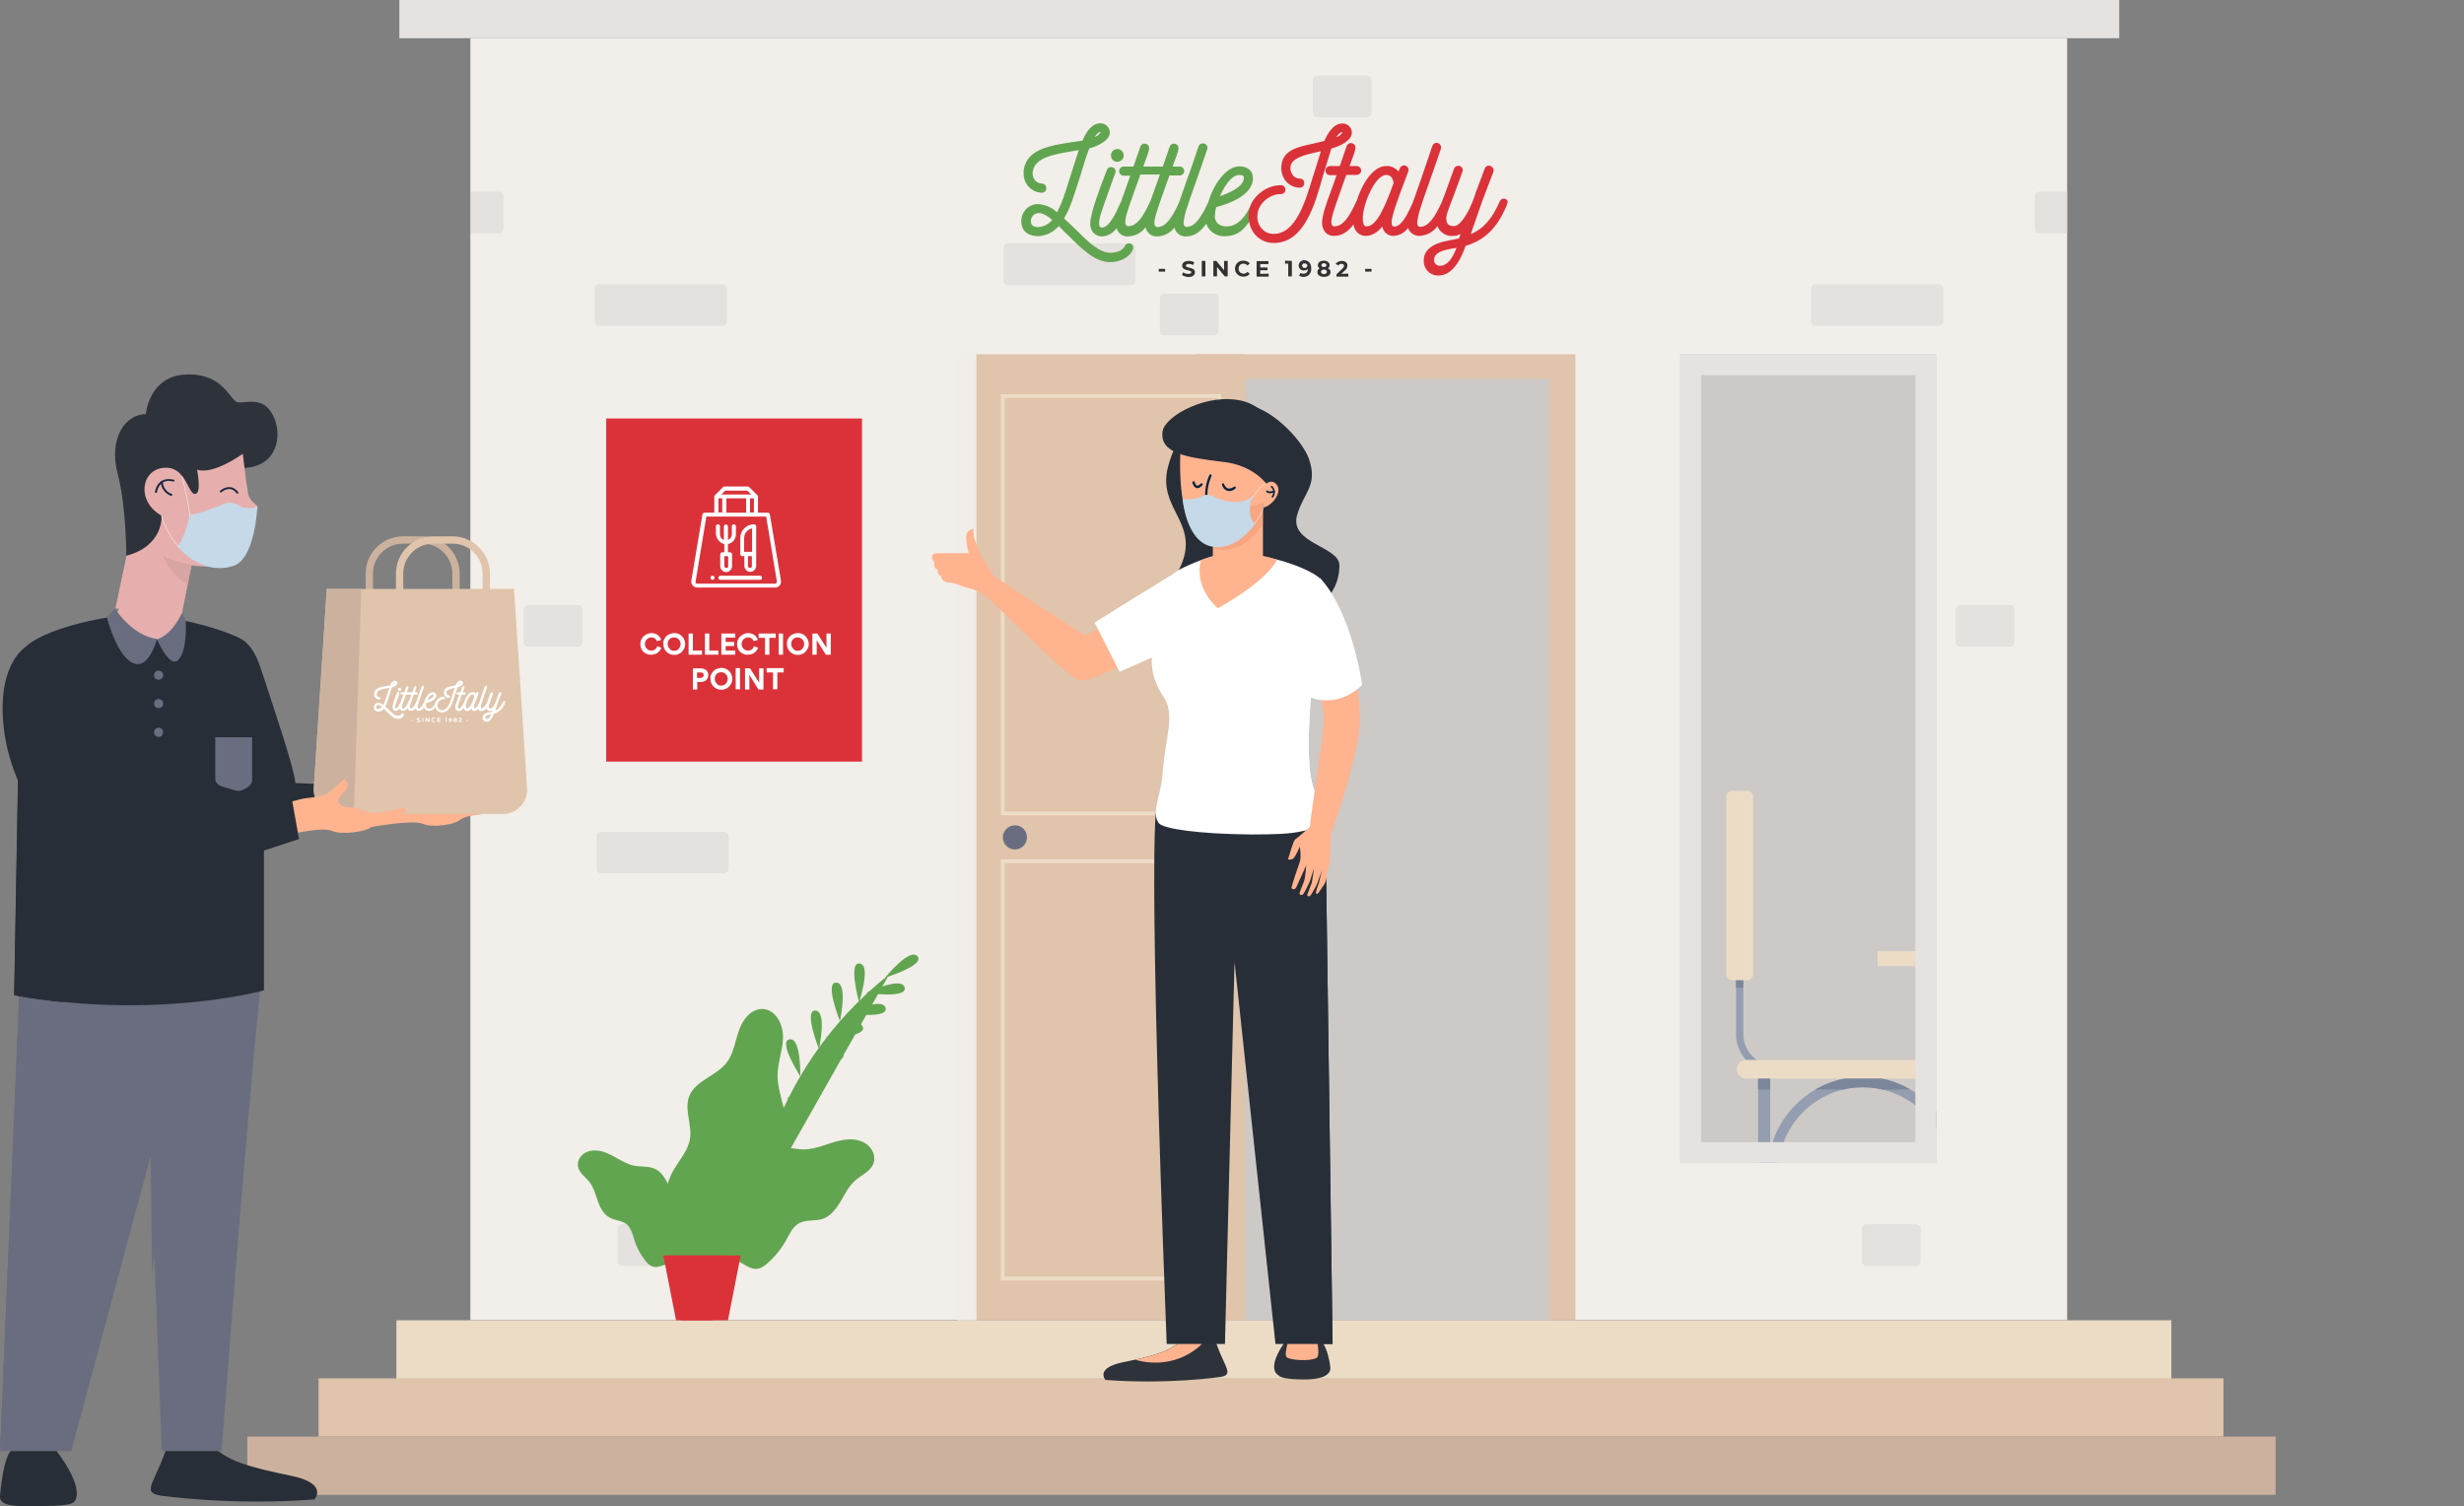 <?xml version="1.0" encoding="utf-8"?>
<!-- Generator: Adobe Illustrator 25.0.0, SVG Export Plug-In . SVG Version: 6.00 Build 0)  -->
<svg version="1.1" id="OBJECTS" xmlns="http://www.w3.org/2000/svg" xmlns:xlink="http://www.w3.org/1999/xlink" x="0px" y="0px"
	 width="1082.8px" height="661.8px" viewBox="0 0 1082.8 661.8" style="enable-background:new 0 0 1082.8 661.8;"
	 xml:space="preserve">
<rect x="0" y="0" width="1082.8" height="661.8" fill="#808080" stroke="none"/>
<style type="text/css">
	.st0{fill:#F2EEE9;}
	.st1{fill:#CCB29E;}
	.st2{fill:#E0C4AB;}
	.st3{fill:#ECDCC6;}
	.st4{fill:#E5E2DF;}
	.st5{opacity:0.36;fill:#CCCBCA;}
	.st6{fill:#CCC9C6;}
	.st7{fill:#F1EDE9;}
	.st8{fill:#696D7F;}
	.st9{fill:#62A550;}
	.st10{fill:#DB323A;}
	.st11{fill:#2E323A;}
	.st12{fill:#E6AFAD;}
	.st13{fill:#18283F;}
	.st14{fill:#FFB38F;}
	.st15{fill:#282E38;}
	.st16{fill:#FFFFFF;}
	.st17{fill:#D8A4A4;}
	.st18{fill:#323232;}
	.st19{fill:#C5D9E8;}
	.st20{fill:none;stroke:#FAFAFA;stroke-width:0.205;stroke-linecap:round;stroke-linejoin:round;stroke-miterlimit:10;}
	.st21{clip-path:url(#SVGID_2_);fill:#CCC9C6;}
	.st22{clip-path:url(#SVGID_2_);}
	.st23{fill:#959EB1;}
	.st24{fill:#7B869B;}
	.st25{fill:#EB8C6C;fill-opacity:0.35;}
	.st26{fill:none;stroke:#FAFAFA;stroke-width:0.184;stroke-linecap:round;stroke-linejoin:round;stroke-miterlimit:10;}
	.st27{fill:#05233D;}
</style>
<g>
	<g>
		<rect x="206.7" y="16.8" class="st0" width="701.7" height="563.3"/>
		<g>
			<rect x="108.7" y="631.3" class="st1" width="891.3" height="25.6"/>
			<rect x="140" y="605.7" class="st2" width="837.1" height="25.6"/>
			<rect x="174.2" y="580.2" class="st3" width="780" height="25.6"/>
		</g>
		<rect x="175.5" class="st4" width="755.8" height="16.8"/>
		<g>
			<path class="st5" d="M317.4,143.2h-54c-1.1,0-2-0.9-2-2v-14.3c0-1.1,0.9-2,2-2h54c1.1,0,2,0.9,2,2v14.3
				C319.4,142.3,318.5,143.2,317.4,143.2z"/>
			<path class="st5" d="M318.2,383.8h-54c-1.1,0-2-0.9-2-2v-14.3c0-1.1,0.9-2,2-2h54c1.1,0,2,0.9,2,2v14.3
				C320.2,382.9,319.3,383.8,318.2,383.8z"/>
			<path class="st5" d="M326.1,216h-21.8c-1.1,0-2-0.9-2-2v-14.3c0-1.1,0.9-2,2-2h21.8c1.1,0,2,0.9,2,2V214
				C328.1,215.1,327.2,216,326.1,216z"/>
			<path class="st5" d="M295.2,556.3h-21.8c-1.1,0-2-0.9-2-2V540c0-1.1,0.9-2,2-2h21.8c1.1,0,2,0.9,2,2v14.3
				C297.2,555.4,296.3,556.3,295.2,556.3z"/>
			<path class="st5" d="M533.5,147.3h-21.8c-1.1,0-2-0.9-2-2v-14.3c0-1.1,0.9-2,2-2h21.8c1.1,0,2,0.9,2,2v14.3
				C535.5,146.4,534.6,147.3,533.5,147.3z"/>
			<path class="st5" d="M600.7,51.5h-21.8c-1.1,0-2-0.9-2-2V35.2c0-1.1,0.9-2,2-2h21.8c1.1,0,2,0.9,2,2v14.3
				C602.7,50.6,601.9,51.5,600.7,51.5z"/>
			<path class="st5" d="M219.2,102.5h-12.5V84.2h12.5c1.1,0,2,0.9,2,2v14.3C221.2,101.6,220.3,102.5,219.2,102.5z"/>
			<path class="st5" d="M253.9,284.2h-21.8c-1.1,0-2-0.9-2-2v-14.3c0-1.1,0.9-2,2-2h21.8c1.1,0,2,0.9,2,2v14.3
				C255.9,283.3,255,284.2,253.9,284.2z"/>
			<path class="st5" d="M596.2,352.6h-21.8c-1.1,0-2-0.9-2-2v-14.3c0-1.1,0.9-2,2-2h21.8c1.1,0,2,0.9,2,2v14.3
				C598.2,351.7,597.3,352.6,596.2,352.6z"/>
			<path class="st5" d="M497,125.3h-54c-1.1,0-2-0.9-2-2V109c0-1.1,0.9-2,2-2h54c1.1,0,2,0.9,2,2v14.3
				C499,124.4,498.1,125.3,497,125.3z"/>
		</g>
		<g>
			<rect x="525.4" y="155.7" class="st2" width="166.9" height="424.4"/>
			
				<rect x="402" y="301.4" transform="matrix(-1.836970e-16 1 -1 -1.836970e-16 982.169 -235.576)" class="st6" width="413.7" height="143.8"/>
			
				<rect x="420.7" y="155.7" transform="matrix(-1 -1.224647e-16 1.224647e-16 -1 849.887 735.909)" class="st7" width="8.4" height="424.4"/>
			<rect x="429.1" y="155.7" class="st2" width="118.2" height="424.4"/>
			<g>
				<g>
					<path class="st3" d="M536.7,562.7h-96.9V377.6h96.9V562.7z M441.5,561H535V379.3h-93.5V561z"/>
				</g>
				<g>
					<path class="st3" d="M536.7,358.3h-96.9V173.2h96.9V358.3z M441.5,356.6H535V174.9h-93.5V356.6z"/>
				</g>
			</g>
			<path class="st8" d="M451.3,368c0,2.9-2.4,5.3-5.3,5.3c-2.9,0-5.3-2.4-5.3-5.3c0-2.9,2.4-5.3,5.3-5.3
				C448.9,362.6,451.3,365,451.3,368z"/>
		</g>
	</g>
	<g>
		<g>
			<g>
				<path class="st9" d="M330.8,534.1c0,0,4.2-62,59.9-105.8"/>
				<g>
					<path class="st9" d="M331.3,529.8c0,0,13.5-11.7,15.7-6.4C348.9,527.7,331.3,529.8,331.3,529.8z"/>
					<path class="st9" d="M332.3,523.6c0,0-7.8-16-11.9-12.1C316.9,514.7,332.3,523.6,332.3,523.6z"/>
					<path class="st9" d="M337.3,505.2c0,0-4.9-17.2-9.6-14C323.7,493.8,337.3,505.2,337.3,505.2z"/>
					<path class="st9" d="M343.8,488.7c0,0-1.1-17.8-6.4-15.8C333,474.7,343.8,488.7,343.8,488.7z"/>
					<path class="st9" d="M351.7,473c0,0,0.4-17.8-5-16.2C342.1,458.1,351.7,473,351.7,473z"/>
					<path class="st9" d="M359.9,461c0,0,3.8-17.4-1.9-16.9C353.3,444.5,359.9,461,359.9,461z"/>
					<path class="st9" d="M369.1,448.7c0,0,3.8-17.4-1.9-16.9C362.5,432.2,369.1,448.7,369.1,448.7z"/>
					<path class="st9" d="M377.5,440.4c0,0,5.7-16.9,0-17C372.8,423.3,377.5,440.4,377.5,440.4z"/>
					<path class="st9" d="M334.2,514.9c0,0,11-14,14.2-9.3C351.1,509.5,334.2,514.9,334.2,514.9z"/>
					<path class="st9" d="M339.7,497.2c0,0,11.9-13.3,14.8-8.4C356.9,492.8,339.7,497.2,339.7,497.2z"/>
					<path class="st9" d="M345.8,483c0,0,11.9-13.3,14.8-8.4C363,478.7,345.8,483,345.8,483z"/>
					<path class="st9" d="M354.5,468.8c0,0,14.1-11,16.1-5.6C372.2,467.6,354.5,468.8,354.5,468.8z"/>
					<path class="st9" d="M362.9,456.1c0,0,14.7-10.2,16.3-4.7C380.6,455.9,362.9,456.1,362.9,456.1z"/>
					<path class="st9" d="M372.3,445.3c0,0,16.1-7.7,16.9-2.1C389.8,447.9,372.3,445.3,372.3,445.3z"/>
					<path class="st9" d="M380.7,436.3c0,0,16.1-7.7,16.9-2.1C398.3,438.9,380.7,436.3,380.7,436.3z"/>
					<path class="st9" d="M389,429.6c0,0,11.2-13.9,14.4-9.1C405.9,424.4,389,429.6,389,429.6z"/>
				</g>
			</g>
			<g>
				<g>
					<path class="st9" d="M325.6,554.9c2.2,1.2,4.4,2.9,6.9,2.7c1.8-0.1,3.4-1.3,4.8-2.5c3.2-2.8,5.9-6.1,8-9.8
						c1.6-2.9,3-6.2,5.9-7.8c3-1.6,6.8-0.8,10.1-1.8c3.6-1.1,6.1-4.4,8.1-7.7c1.9-3.3,3.6-6.8,6.5-9.3c2.7-2.4,6.6-3.9,7.9-7.3
						c1.2-3-0.3-6.6-2.8-8.5c-2.6-1.9-6-2.5-9.2-2.1c-3.2,0.3-6.3,1.4-9.3,2.4c-3.1,1-6.2,1.9-9.4,1.9c-3.7,0-7.5-1.4-11.1-0.5
						c-3.6,0.8-6.4,3.6-8.7,6.5c-2.2,2.9-4.2,6.2-7,8.6c-3.4,2.9-7.7,4.3-11.3,7c-3.9,2.9-6.6,7.4-7.4,12.1
						c-0.7,3.7-0.7,11.3,3.4,13.3c1.7,0.8,3.9,0.4,5.8,0.5C319.9,552.7,322.9,553.4,325.6,554.9z"/>
					<path class="st9" d="M311.6,552.4c0,0,16.5-24.9,56.5-40.1"/>
				</g>
				<g>
					<path class="st9" d="M292.7,555.6c-1.9,0.6-3.9,1.6-5.8,1c-1.4-0.4-2.5-1.5-3.4-2.7c-2.1-2.7-3.7-5.7-4.7-8.9
						c-0.8-2.5-1.4-5.3-3.4-7c-2.1-1.7-5.2-1.6-7.6-3c-2.7-1.5-4.1-4.4-5.1-7.2c-1-2.9-1.8-5.9-3.6-8.3c-1.8-2.3-4.6-4-5.1-6.9
						c-0.5-2.5,1.2-5.1,3.5-6.2s5-1,7.5-0.3c2.4,0.7,4.7,2.1,6.9,3.3s4.5,2.5,7,2.9c2.9,0.5,6,0.1,8.8,1.3c2.7,1.2,4.4,3.8,5.7,6.4
						c1.3,2.6,2.3,5.5,4.1,7.8c2.2,2.8,5.4,4.6,7.7,7.2c2.6,2.9,4,6.8,3.9,10.6c-0.1,3-1.2,8.9-4.7,9.9c-1.5,0.4-3.1-0.3-4.6-0.5
						C297.5,554.8,295,554.9,292.7,555.6z"/>
					<path class="st9" d="M304,555.8c0,0-9-22-37.9-40"/>
				</g>
				<g>
					<path class="st9" d="M329.4,541.5c1.2-6.6-2.8-13.4-1.2-19.8c2.2-8.4,12.7-12,16.2-20c4-9-2.7-19.2-2.7-29
						c0-5.7,2.3-11.2,2.4-16.8c0.1-5.7-3.2-12.3-8.9-12.5c-5.1-0.2-8.9,4.7-10.5,9.5c-1.7,4.8-2.3,10.1-5.4,14.1
						c-4.6,5.9-13.7,7.8-16.4,14.7c-2.3,5.9,1.3,12.6,0.3,18.8c-0.8,5.1-4.6,9.2-7.2,13.7c-4.2,7.4-5.3,16.6-2.8,24.8
						c2.1,7.2,8.6,18.1,17.2,18C318.1,556.9,328,548.8,329.4,541.5z"/>
					<path class="st9" d="M309.7,555.8c0,0-0.5-48.9,24.1-92.9"/>
				</g>
			</g>
			<polygon class="st10" points="325.5,551.7 319.9,580.2 299.3,580.2 293.7,551.7 			"/>
			<polygon class="st10" points="318.9,551.7 313.3,580.2 297.1,580.2 291.5,551.7 			"/>
		</g>
	</g>
</g>
<rect x="266.4" y="183.9" class="st10" width="112.4" height="150.8"/>
<g>
	<path class="st11" d="M119.8,182.2c-4.6-8.6-12.3-4.6-15.6-5.5c-3.3-1-6.2-12.9-22.5-12.1C65.4,165.2,64.1,182,64.1,182
		c-9.3,0-16.4,11-12.4,26.1c3.9,15.1,3.8,36.1,3.8,36.1c17.7,0.7,18.4-11.6,17.9-16.9c11.6-10.2,26-21.4,34-21.7
		C122.2,205,124.4,190.7,119.8,182.2z"/>
	<path class="st12" d="M80,269.3l4.2-20.9c0,0,13.7,2.5,20.8-3s4-19.7,4-19.7s4.3-1,4.2-2.7c-0.1-1.7-3.4-2-4.2-6.3
		s-2.3-17.3-2.3-17.3s-12.8,9.4-20.1,7c0,0,2.2,11.1-1,10.7c-3.2-0.4-3.9-12.5-13.8-11.5c-9.9,1-11.9,14.8-0.8,21
		c0,0,1.1,13.2-15.4,17.6l-4.9,23.2L80,269.3z"/>
	<g>
		<g>
			<g>
				<path class="st13" d="M68.5,216.6C68.5,216.6,68.5,216.6,68.5,216.6c-0.3,0-0.5-0.3-0.4-0.5c0-0.1,0.4-3,2.7-4.6
					c1.5-1,3.3-1.2,5.6-0.7c0.2,0.1,0.4,0.3,0.3,0.5c-0.1,0.2-0.3,0.4-0.5,0.3c-2-0.5-3.6-0.3-4.9,0.6c-2,1.4-2.3,4-2.3,4
					C69,216.5,68.8,216.6,68.5,216.6z"/>
			</g>
			<g>
				<path class="st13" d="M75.3,217.9c0,0-0.1,0-0.1,0c0,0-4-1.1-4.6-6c0-0.2,0.1-0.5,0.4-0.5c0.2,0,0.5,0.1,0.5,0.4
					c0.5,4.3,3.8,5.2,3.9,5.2c0.2,0.1,0.4,0.3,0.3,0.5C75.7,217.8,75.5,217.9,75.3,217.9z"/>
			</g>
		</g>
		<g>
			<path class="st13" d="M104.3,216.9c-0.1,0-0.3-0.1-0.4-0.2c-0.8-1.1-1.8-1.7-2.8-1.8c-2-0.2-3.8,1.4-3.8,1.4
				c-0.2,0.2-0.5,0.1-0.6,0c-0.2-0.2-0.1-0.5,0-0.6c0.1-0.1,2.1-1.9,4.5-1.6c1.3,0.1,2.5,0.9,3.5,2.2c0.1,0.2,0.1,0.5-0.1,0.6
				C104.5,216.9,104.4,216.9,104.3,216.9z"/>
		</g>
		<g>
			<path class="st13" d="M101.1,231.3c-1.9,0-4.2-0.5-6.1-2.3c-0.2-0.2-0.2-0.4,0-0.6c0.2-0.2,0.4-0.2,0.6,0c3.7,3.4,8.9,1.5,9,1.5
				c0.2-0.1,0.5,0,0.6,0.3c0.1,0.2,0,0.5-0.3,0.6C104.8,230.8,103.2,231.3,101.1,231.3z"/>
		</g>
	</g>
</g>
<g>
	<g>
		<g>
			<path class="st14" d="M164.5,351.6c0,0,7.9-2.4,10-2.7c2.1-0.3,6.9-0.5,9.3-1.9c2.4-1.4,7.3-6.2,7.3-6.2s1.8,1.4,1.3,3.3
				c-0.5,1.9-2.9,2.9-3.8,5.1s2.9,3.4,5.1,3.3c2.2-0.2,5.8,1.7,8.1,2.2s8.6-0.9,12.5-1.9c3.9-1,0.7,4.6-3.3,5.1
				c-3.9,0.5-7.2,1-9.3,2.7c-2.1,1.7-11.5,3.3-16,1.4c-4.5-1.9-22.9,1.5-22.9,1.5L164.5,351.6z"/>
			<path class="st15" d="M95.3,281c15.7-4.9,17.2,6.7,26,33.2c8.8,26.5,8.5,29.9,8.5,29.9l48.6,2.2l-1.6,6.9
				c0,0-38.4,10.9-51.1,12.4s-28.5-18-33.4-48.9C87.5,285.7,95.3,281,95.3,281z"/>
		</g>
		<g>
			<g>
				<path class="st15" d="M5.8,636.9c0,0-3.9-0.1-5.8,20.3c-0.5,5.3,8,4.6,16.8,4.6c5.6,0,14.7,0,15.9-2c0,0,5.4-4.8-8.3-22.8
					L5.8,636.9z"/>
				<path class="st15" d="M74.6,631.8c-5.4,19.1-13.2,23.8-4.3,25.4c0,0,31.2,4.6,67.9,1.7c0,0,6.4-7-10.4-10.4
					c-16.8-3.5-30-6.5-35.8-15L74.6,631.8z"/>
			</g>
			<path class="st8" d="M114.9,428.7c0,0-7.3,71.1-17.5,209H71.1L66.2,508L31.3,637.7H0l0.1-1.8l8.8-209.5l6.3,0.1L114.9,428.7z"/>
			<polygon class="st8" points="66.2,508 77.1,474 66.9,560.1 			"/>
			<polygon class="st8" points="27.9,440.3 10.8,636.9 0.1,636 8.9,426.4 15.2,426.6 			"/>
		</g>
		<g>
			<g>
				<g>
					<path class="st1" d="M200.4,272.7c-0.9,0-1.6-0.7-1.6-1.6v-19c0-7.3-5.9-13.2-13.2-13.2h-8.5c-7.3,0-13.2,5.9-13.2,13.2v19
						c0,0.9-0.7,1.6-1.6,1.6c-0.9,0-1.6-0.7-1.6-1.6v-19c0-9.1,7.4-16.4,16.4-16.4h8.5c9.1,0,16.4,7.4,16.4,16.4v19
						C202,272,201.3,272.7,200.4,272.7z"/>
				</g>
				<path class="st2" d="M221,357.7h-72.4c-6.2,0-11.1-5.2-10.7-11.4l5.7-87.5h82.3l5.7,87.5C232.1,352.4,227.2,357.7,221,357.7z"/>
				<path class="st1" d="M158.8,258.8l-3.3,98.9h-6.9c-6.2,0-11.1-5.2-10.7-11.4l5.7-87.5H158.8z"/>
				<g>
					<path class="st2" d="M213.7,272.7c-0.9,0-1.6-0.7-1.6-1.6v-19c0-7.3-5.9-13.2-13.2-13.2h-8.5c-7.3,0-13.2,5.9-13.2,13.2v19
						c0,0.9-0.7,1.6-1.6,1.6s-1.6-0.7-1.6-1.6v-19c0-9.1,7.4-16.4,16.4-16.4h8.5c9.1,0,16.4,7.4,16.4,16.4v19
						C215.3,272,214.6,272.7,213.7,272.7z"/>
				</g>
			</g>
			<g id="Group_49_2_" transform="translate(271.907 -313.284)">
				<g id="Group_45_2_" transform="translate(-235.294 350.038)">
					<g id="Group_44_2_">
						<path id="Path_104_2_" class="st16" d="M143.9,279.7h0.7v0.3h-0.7V279.7z"/>
						<path id="Path_105_2_" class="st16" d="M146.6,280.4l0.1-0.3c0.2,0.1,0.4,0.2,0.6,0.2c0.3,0,0.4-0.1,0.4-0.2
							c0-0.3-1.1-0.1-1.1-0.8c0-0.3,0.3-0.6,0.8-0.6c0.2,0,0.4,0.1,0.6,0.2l-0.1,0.3c-0.2-0.1-0.3-0.1-0.5-0.1
							c-0.3,0-0.4,0.1-0.4,0.2c0,0.3,1.1,0.1,1.1,0.8c0,0.3-0.3,0.6-0.8,0.6C147.1,280.6,146.9,280.5,146.6,280.4z"/>
						<path id="Path_106_2_" class="st16" d="M149,278.7h0.4v1.8H149V278.7z"/>
						<path id="Path_107_2_" class="st16" d="M152.1,278.7v1.8h-0.4l-0.9-1.1v1.1h-0.4v-1.8h0.4l0.9,1.1v-1.1H152.1z"/>
						<path id="Path_108_2_" class="st16" d="M152.9,279.6c0-0.5,0.4-1,0.9-1c0,0,0,0,0.1,0c0.3,0,0.6,0.1,0.8,0.3l-0.3,0.3
							c-0.1-0.1-0.3-0.2-0.5-0.2c-0.3,0-0.6,0.2-0.6,0.5c0,0,0,0,0,0.1c0,0.3,0.2,0.6,0.5,0.6c0,0,0,0,0.1,0c0.2,0,0.4-0.1,0.5-0.2
							l0.3,0.3c-0.2,0.2-0.5,0.3-0.8,0.3C153.4,280.6,153,280.2,152.9,279.6C152.9,279.7,152.9,279.7,152.9,279.6z"/>
						<path id="Path_109_2_" class="st16" d="M157,280.2v0.3h-1.4v-1.8h1.4v0.3h-1v0.4h0.9v0.3h-0.9v0.4L157,280.2z"/>
						<path id="Path_110_2_" class="st16" d="M159.7,278.7v1.8h-0.4v-1.5h-0.4v-0.3L159.7,278.7z"/>
						<path id="Path_111_2_" class="st16" d="M162,279.6c0.1,0.5-0.3,0.9-0.8,1c0,0-0.1,0-0.1,0c-0.2,0-0.4,0-0.5-0.1l0.2-0.3
							c0.1,0.1,0.2,0.1,0.3,0.1c0.3,0,0.5-0.2,0.5-0.5c0,0,0-0.1,0-0.1c-0.1,0.1-0.3,0.2-0.5,0.2c-0.3,0-0.6-0.2-0.6-0.5
							c0,0,0,0,0,0c0-0.4,0.3-0.6,0.7-0.6c0,0,0,0,0,0C161.7,278.7,162,279,162,279.6z M161.5,279.3c0-0.2-0.1-0.3-0.3-0.3
							c-0.2,0-0.3,0.1-0.3,0.2c0,0,0,0,0,0c0,0.2,0.1,0.3,0.3,0.3c0,0,0,0,0,0C161.4,279.6,161.5,279.5,161.5,279.3
							C161.5,279.3,161.5,279.3,161.5,279.3z"/>
						<path id="Path_112_2_" class="st16" d="M164.3,280c0,0.3-0.3,0.6-0.8,0.6s-0.8-0.2-0.8-0.6c0-0.2,0.1-0.4,0.3-0.4
							c-0.1-0.1-0.2-0.2-0.2-0.4c0-0.3,0.3-0.5,0.7-0.5c0.4,0,0.7,0.2,0.7,0.5c0,0.2-0.1,0.3-0.2,0.4
							C164.2,279.7,164.3,279.8,164.3,280z M163.9,280c0-0.2-0.1-0.3-0.3-0.3c-0.2,0-0.3,0.1-0.3,0.3s0.1,0.3,0.3,0.3
							S163.9,280.2,163.9,280L163.9,280z M163.2,279.2c0,0.1,0.1,0.2,0.3,0.2s0.3-0.1,0.3-0.2c0-0.1-0.1-0.2-0.3-0.2
							S163.2,279.1,163.2,279.2z"/>
						<path id="Path_113_2_" class="st16" d="M166.4,280.2v0.3H165v-0.3l0.7-0.7c0.2-0.2,0.2-0.3,0.2-0.3c0-0.1-0.1-0.2-0.3-0.2
							c-0.2,0-0.3,0.1-0.4,0.2l-0.3-0.2c0.2-0.2,0.4-0.4,0.7-0.3c0.4,0,0.7,0.2,0.7,0.5c0,0.2-0.1,0.4-0.3,0.6l-0.4,0.4L166.4,280.2
							z"/>
						<path id="Path_114_2_" class="st16" d="M168.4,279.7h0.7v0.3h-0.7V279.7z"/>
					</g>
				</g>
				<g id="Group_48" transform="translate(-271.907 313.284)">
					<g id="Group_46">
						<path id="Path_115" class="st16" d="M177,313.4c-0.2,0-0.4,0.1-0.5,0.3c-0.2,0.5-0.9,0.8-1.7,0.8c-1.4,0-2.7-1.4-4-2.7
							l-0.2-0.2c-0.2-0.1-0.3-0.3-0.5-0.4c-0.3-0.3-0.5-0.5-0.8-0.8c0.3-0.5,0.5-0.9,0.7-1.4c0.3-0.8,0.7-2,1.2-3.7
							c0.4-1.4,0.7-2.4,1.1-3.2c1.2-0.3,2.4-1,2.4-1.9c0-0.6-0.5-1.1-1.1-1.1c0,0-0.1,0-0.1,0c-0.9,0-1.7,1-2.1,2.1l-1.3,0.2
							c-2.5,0.4-5.3,0.8-5.7,3.3c0,0.1,0,0.2,0,0.3c0,0.6,0.1,1.1,0.5,1.5c0.3,0.5,0.9,0.8,1.4,0.9c0.1,0,0.2,0,0.3,0
							c0.3,0,0.5-0.2,0.6-0.5c0-0.1,0-0.3-0.1-0.4c-0.1-0.1-0.2-0.2-0.4-0.2l-0.2,0c-0.3,0-0.6-0.2-0.7-0.4
							c-0.2-0.3-0.3-0.6-0.2-0.9c0-0.1,0-0.1,0-0.2c0.2-1.7,2.6-2,4.8-2.4l0.1,0c0.2,0,0.4-0.1,0.6-0.1c-0.3,0.9-0.6,1.8-0.9,2.7
							c-0.7,2.1-0.9,2.8-1.2,3.6c-0.2,0.4-0.3,0.8-0.5,1.2c-0.6-0.6-1.4-0.9-2.2-1c-1.1,0-2,0.9-2,2c0,0,0,0,0,0.1
							c0,0.8,0.3,1.7,1.9,1.8c1,0,1.9-0.4,2.5-1.2c0,0,0,0,0,0c0.2,0.2,0.5,0.4,0.7,0.7c0.1,0.1,0.3,0.3,0.4,0.4l0.2,0.2
							c1.4,1.4,3.1,3.1,4.8,3.1c0.9,0,2.2-0.4,2.7-1.5c0-0.1,0-0.1,0-0.2C177.5,313.6,177.3,313.4,177,313.4z M173.5,300.1
							C173.6,300.1,173.6,300.1,173.5,300.1C173.6,300.2,173.6,300.2,173.5,300.1c-0.1,0.3-0.4,0.5-0.7,0.6
							C173.1,300.4,173.4,300.1,173.5,300.1z M166.2,309.8c0.5,0,1.1,0.4,1.6,0.8c0,0,0,0,0,0.1c-0.4,0.5-1,0.8-1.7,0.8
							c-0.4,0-0.8-0.1-0.8-0.7C165.3,310.2,165.7,309.8,166.2,309.8C166.2,309.8,166.2,309.8,166.2,309.8z"/>
						<path id="Path_116" class="st16" d="M175.6,303.7c0.4,0,0.7-0.3,0.8-0.7c0,0,0,0,0,0c0-0.4-0.3-0.7-0.7-0.8c0,0,0,0,0,0
							c-0.4,0-0.8,0.3-0.8,0.8C174.8,303.4,175.2,303.7,175.6,303.7z"/>
						<path id="Path_117" class="st16" d="M192.7,308.6c0-0.2-0.1-0.4-0.3-0.5c-0.1,0-0.1,0-0.2,0c-0.2,0-0.4,0.1-0.5,0.3
							c-0.9,2-1.9,3-3.1,3h-0.1c-0.4,0-0.7-0.1-1-0.4c-0.2-0.3-0.3-0.6-0.3-1c0-0.3,0.1-0.6,0.1-1c1.2-0.3,4.4-1.3,4.4-3.4
							c0-0.9-0.6-1.4-1.6-1.4c-1.6,0-3.1,2.2-3.7,4.2c-0.8,1.8-1.6,2.9-2.6,2.9c-0.2,0-0.3-0.2-0.3-0.5c0.1-0.7,0.2-1.3,0.5-2
							c0,0,0,0,0-0.1c0,0,0-0.1,0-0.1c0.3-0.9,0.6-1.7,0.9-2.6c0.2-0.5,0.3-1,0.5-1.5l0.9-2.5c0-0.1,0-0.3,0-0.4
							c-0.1-0.1-0.2-0.2-0.3-0.3c-0.1,0-0.1,0-0.2,0c-0.2,0-0.4,0.1-0.5,0.4l-0.9,2.5c-0.2,0.5-0.3,1-0.5,1.4
							c-0.3,0.9-0.6,1.8-0.9,2.7c-0.8,1.8-1.6,3-2.6,3c-0.2,0-0.3-0.2-0.3-0.5c0-0.5,0.2-1.2,0.9-3.1c0.2-0.6,0.4-1.1,0.5-1.5
							c0.2-0.5,0.3-0.8,0.4-1h1.2c0.3,0,0.5-0.2,0.5-0.5c0,0,0,0,0,0c0-0.3-0.2-0.5-0.5-0.5h-0.8c0.5-1.3,0.6-1.8,0.7-2l0,0
							c0.1-0.2,0-0.3-0.1-0.5c-0.1-0.1-0.3-0.2-0.4-0.2c-0.2,0-0.4,0.1-0.5,0.4c0,0.1-0.7,1.9-0.8,2.3h-1.2c-0.1,0-0.1,0-0.2,0
							c-0.1,0-0.1,0-0.2,0h-0.8c0.5-1.3,0.6-1.8,0.7-2l0,0c0.1-0.2,0-0.3-0.1-0.5c-0.1-0.1-0.3-0.2-0.4-0.2c-0.2,0-0.4,0.1-0.5,0.4
							c0,0.1-0.7,1.9-0.8,2.3h-1.2c-0.3,0-0.5,0.2-0.5,0.5c0,0.3,0.2,0.5,0.5,0.5c0,0,0,0,0,0h0.8l-0.8,2.1c-0.1,0.3-0.2,0.7-0.4,1
							c0,0,0,0,0,0.1l0,0c-0.6,1.2-1.3,2.9-2.2,2.9c-0.1,0-0.3,0-0.3-0.5c0-0.6,0.3-1.3,1.5-4.8l0.4-1.2c0.1-0.2,0-0.3-0.1-0.5
							c-0.1-0.1-0.3-0.2-0.5-0.2c-0.2,0-0.4,0.1-0.5,0.4l0,0.1c-0.8,2-1.9,4.9-1.9,6.2c0,0.4,0.1,0.9,0.4,1.2c0.3,0.3,0.6,0.4,1,0.4
							c0.7,0,1.4-0.4,1.8-1c0.2,0.6,0.7,1,1.3,1c0.8,0,1.6-0.4,2.1-1.1c0.1,0.6,0.7,1.1,1.4,1.1c0.8,0,1.6-0.4,2.1-1.1
							c0.1,0.6,0.7,1.1,1.3,1.1c1,0,1.8-0.5,2.4-1.5c0.1,0.3,0.3,0.6,0.5,0.8c0.5,0.4,1.1,0.7,1.7,0.7c1.1,0,2-0.5,2.7-1.5
							c0.5-0.7,1-1.4,1.3-2.2c0,0,0,0,0,0C192.6,308.7,192.7,308.6,192.7,308.6z M190.1,305.2c0.5,0,0.5,0.2,0.5,0.3
							c0,0.8-1,1.5-2.8,2.2C188.2,306.8,189.1,305.2,190.1,305.2L190.1,305.2z M179.5,308.4c-0.8,1.8-1.6,3-2.6,3
							c-0.2,0-0.3-0.2-0.3-0.5c0-0.5,0.2-1.2,0.9-3.1c0.2-0.6,0.4-1.1,0.5-1.5c0.2-0.5,0.3-0.8,0.4-1h1.2c0.1,0,0.1,0,0.2,0
							c0.1,0,0.1,0,0.2,0h0.8l-0.8,2.1C179.8,307.6,179.7,308,179.5,308.4C179.5,308.3,179.5,308.3,179.5,308.4L179.5,308.4z"/>
					</g>
					<g id="Group_47" transform="translate(60.668 0.075)">
						<path id="Path_118" class="st16" d="M140.4,302c1.2-0.3,2.4-1,2.4-1.9c0-0.6-0.5-1.1-1.1-1.1c0,0-0.1,0-0.1,0
							c-0.9,0-1.7,1.1-2.1,2.1l-0.8,0.2c-0.2,0-0.4,0.1-0.6,0.1c-1.9,0.4-3.6,0.8-3.7,2.8c0,0.7,0.2,1.3,0.7,1.8
							c0.4,0.4,1,0.7,1.5,0.6c0.3,0,0.5-0.2,0.5-0.5c0-0.1,0-0.3-0.1-0.4c-0.1-0.1-0.2-0.2-0.4-0.2c-0.3,0-0.6-0.1-0.8-0.3
							c-0.2-0.3-0.4-0.6-0.3-1c0-1.1,1.8-1.5,3.2-1.9l0.2-0.1l0.2,0l-0.1,0.3c-0.2,0.7-0.6,1.9-0.7,2.4l-0.1,0.2
							c-0.9,3.1-2,6.9-4.7,6.9c-0.5,0-1-0.2-1.4-0.6c-0.4-0.4-0.6-1-0.6-1.6c0-1.3,1.4-2.6,2.8-2.6c0.3,0,0.5-0.2,0.6-0.5
							c0-0.3-0.2-0.5-0.5-0.6c0,0,0,0,0,0h-0.1c-1.8,0-3.8,1.6-3.8,3.6c0,1.9,1.3,3.3,3,3.3c3.6,0,4.9-4.6,5.8-7.9
							C139.5,304.9,140.2,302.6,140.4,302z M141.6,300.1C141.6,300.1,141.7,300.1,141.6,300.1C141.7,300.1,141.7,300.1,141.6,300.1
							c-0.1,0.3-0.4,0.5-0.7,0.6C141.2,300.3,141.4,300.1,141.6,300.1L141.6,300.1z"/>
						<path id="Path_119" class="st16" d="M161.1,308c-0.1,0-0.1,0-0.2,0c-0.2,0-0.4,0.1-0.5,0.3c-0.9,2-2,3.3-3.4,3.9l0.1-0.4
							l1.3-3.8c0.5-1.4,1-2.5,1.2-3.2l0-0.1c0.1-0.2,0-0.3-0.1-0.5c-0.1-0.1-0.3-0.2-0.4-0.2c-0.2,0-0.4,0.1-0.5,0.4
							c-0.4,0.9-0.6,1.5-0.7,1.9c-0.3,0.9-0.3,0.9-0.5,1.4c-0.7,2.1-1.7,3.6-2.4,3.6c-0.6,0-0.9-0.3-0.9-0.9c0-0.4,0.1-0.8,0.5-1.7
							c0.1-0.4,0.3-0.8,0.5-1.4l0.9-2.5c0.1-0.2,0-0.3-0.1-0.5c-0.1-0.1-0.3-0.2-0.5-0.2c-0.2,0-0.4,0.1-0.5,0.3l-0.9,2.5l-0.2,0.5
							c-0.1,0.3-0.2,0.6-0.3,0.9c-0.8,1.8-1.6,2.9-2.6,2.9c-0.2,0-0.3-0.2-0.3-0.5c0.1-0.7,0.2-1.3,0.5-1.9l0-0.1l0-0.1
							c0,0,0-0.1,0-0.1c0.3-0.9,0.6-1.7,0.9-2.6c0.2-0.5,0.3-1,0.5-1.5l0.9-2.5c0.1-0.3-0.1-0.6-0.3-0.7c0,0,0,0,0,0
							c-0.1,0-0.1,0-0.2,0c-0.2,0-0.4,0.1-0.5,0.4l-0.9,2.5c-0.2,0.5-0.3,1-0.5,1.4c-0.3,0.9-0.6,1.8-0.9,2.7l0,0.1
							c-0.5,1.2-1.3,2.9-2.2,2.9c-0.1,0-0.3,0-0.3-0.5c0-0.6,0.4-1.9,1-3.3l0.2-0.5l0.8-2.2c0.1-0.2,0-0.3-0.1-0.5
							c-0.1-0.1-0.3-0.2-0.4-0.2c-0.2,0-0.4,0.1-0.5,0.3c0,0-0.1,0.3-0.2,0.4c-0.4-0.4-0.9-0.7-1.5-0.6c-1.6,0-2.9,2.2-3.5,4.2
							c0,0,0,0,0,0c-0.8,1.8-1.6,3-2.6,3c-0.2,0-0.3-0.2-0.3-0.5c0-0.5,0.2-1.2,0.9-3.1c0.2-0.6,0.4-1.1,0.5-1.5
							c0.2-0.5,0.3-0.8,0.4-1h1.2c0.3,0,0.5-0.2,0.5-0.5c0,0,0,0,0,0c0-0.3-0.2-0.5-0.5-0.5h-0.8c0.5-1.3,0.6-1.8,0.7-2l0,0
							c0.1-0.2,0-0.3-0.1-0.5c-0.1-0.1-0.3-0.2-0.4-0.2c-0.2,0-0.4,0.1-0.5,0.4c0,0.1-0.7,1.9-0.8,2.3h-1.2c-0.3,0-0.5,0.2-0.5,0.5
							c0,0.3,0.2,0.5,0.5,0.5c0,0,0,0,0,0h0.8l-0.8,2.1c-0.5,1.2-1,2.8-1,3.5c0,1,0.6,1.6,1.4,1.6c1,0,1.7-0.5,2.3-1.4
							c0.2,0.8,0.7,1.4,1.5,1.4c0.7,0,1.3-0.4,1.9-1.1c0.1,0.7,0.7,1.1,1.3,1.1c0.7,0,1.3-0.4,1.7-0.9c0.2,0.6,0.7,1,1.3,0.9
							c0.9,0,1.7-0.4,2.2-1.2c0.3,0.8,1.1,1.2,1.9,1.2c0.3,0,0.6-0.1,0.9-0.2l-0.2,0.5c-0.4,0.1-0.7,0.2-1.2,0.2c-2,0.4-3,1.2-3,2.4
							c-0.1,0.9,0.7,1.7,1.6,1.8c0.1,0,0.1,0,0.2,0h0c1.3,0,2.3-1.2,3.2-3.5c2.3-0.7,3.8-2.1,4.9-4.8c0-0.1,0-0.1,0-0.2
							C161.4,308.3,161.3,308.1,161.1,308z M155.2,313.8c-0.5,1.4-1.2,2.1-1.9,2.1h0c-0.4,0-0.7-0.3-0.7-0.6c0,0,0-0.1,0-0.1
							c0-0.5,0.3-1,2.1-1.3C154.8,313.9,155,313.9,155.2,313.8L155.2,313.8z M144.1,310.2c0-1.6,1.4-5,2.8-5.1c0.5,0,0.8,0.4,0.9,1
							l-0.4,1c-0.6,1.6-1.6,4.1-2.8,4.1C144.4,311.3,144.1,311.3,144.1,310.2L144.1,310.2z"/>
					</g>
				</g>
			</g>
		</g>
		<g>
			<g>
				<path class="st15" d="M116,357.7c0,29.4,0,77.5,0,77.5s-36.9,10.3-88.1,5.1c-6.9-0.7-14.2-1.6-21.6-3l2.4-135.9l0.2-12.6
					c0-9.1,30-17.9,52.8-19c0,0,23.3,1.8,42.1,9.9C122.6,287.8,116,328.2,116,357.7z"/>
				<path class="st8" d="M108.9,345.9l-1.8,1c-1.2,0.7-2.6,0.8-3.9,0.4l-5.7-1.7c-1.7-0.5-2.9-1.9-2.9-3.4v-18.2h16.2V343
					C110.7,344.1,110,345.2,108.9,345.9z"/>
				<g>
					<circle class="st8" cx="69.7" cy="296.7" r="2"/>
					<circle class="st8" cx="69.7" cy="309.2" r="2"/>
					<circle class="st8" cx="69.7" cy="321.8" r="2"/>
				</g>
			</g>
			<path class="st15" d="M33.7,343.3l-5.9,97.1c-6.9-0.7-14.2-1.6-21.6-3l2.4-135.9L33.7,343.3z"/>
		</g>
		<g>
			<path class="st14" d="M122.9,353.8c0,0,8.5-2.6,10.7-2.9c2.2-0.4,7.4-0.6,9.9-2c2.6-1.5,7.8-6.6,7.8-6.6s1.9,1.5,1.4,3.5
				c-0.6,2-3.1,3.1-4,5.5c-0.9,2.4,3.1,3.7,5.5,3.5c2.4-0.2,6.3,1.8,8.7,2.4c2.4,0.6,9.2-0.9,13.4-2c4.2-1.1,0.7,5-3.5,5.5
				c-4.2,0.6-7.7,1.1-9.9,2.9c-2.2,1.8-12.3,3.5-17.1,1.5c-4.8-2-21.2,2.2-21.2,2.2L122.9,353.8z"/>
			<path class="st15" d="M11,284.5c15.7-4.9,19.2,7.4,28,33.9c8.8,26.5,16.7,43.2,16.7,43.2l72.5-10.8l3.2,17.9
				c0,0-68.3,22.8-81.1,24.3c-12.8,1.5-43.2-38.3-48.1-69.2C-2.7,292.9,11,284.5,11,284.5z"/>
		</g>
		<g>
			<g>
				<g>
					<path class="st12" d="M66.2,281.2c7.7,0,13.9-1.9,13.9-9.6V236l-17.1,5.2l-12.4,30.4C50.5,279.3,66.2,281.2,66.2,281.2z"/>
				</g>
			</g>
			<path class="st8" d="M50.5,267.4c0,0,7.3,11.9,18.5,13.4c0,0-3.3,12.6-9.6,10.9c-7.8-2-12.4-20.3-12.4-20.3L50.5,267.4z"/>
			<path class="st8" d="M69,280.9c0,0,5.9-1,11-11.6l1.6,3.6c0,0,0.9,13.1-3.3,17.1C74.4,293.8,69,280.9,69,280.9z"/>
		</g>
	</g>
</g>
<g>
	<path class="st16" d="M313.1,254.8c0.5,0,0.9-0.4,0.9-0.9c0-0.5-0.4-0.9-0.9-0.9c-0.5,0-0.9,0.4-0.9,0.9
		C312.3,254.4,312.7,254.8,313.1,254.8z"/>
	<g>
		<path class="st16" d="M306.5,258.2h34.1c0.8,0,1.5-0.3,2-0.9c0.5-0.6,0.7-1.4,0.6-2.1l-4.9-29.2c-0.1-0.4-0.4-0.7-0.9-0.7h-4.3
			v-7.1c0-0.2-0.1-0.5-0.3-0.6c0,0,0,0,0,0l-3.5-3.5c-0.2-0.2-0.4-0.3-0.6-0.3h-10.4c-0.2,0-0.5,0.1-0.6,0.3l-3.5,3.5c0,0,0,0,0,0
			c-0.2,0.2-0.3,0.4-0.3,0.6v7.1h-4.3c-0.4,0-0.8,0.3-0.9,0.7l-4.9,29.2c-0.1,0.8,0.1,1.5,0.6,2.1
			C305,257.9,305.7,258.2,306.5,258.2z M327.9,225.3h-8.7V219h8.7V225.3z M315.7,219h1.7v6.2h-1.7V219z M329.6,219h1.7v6.2h-1.7V219
			z M318.7,215.6h9.7l1.7,1.7H317L318.7,215.6z M305.7,255.5l4.7-28.5h26.3l4.7,28.5c0,0.3,0,0.5-0.2,0.7c-0.2,0.2-0.4,0.3-0.7,0.3
			h-34.1c-0.3,0-0.5-0.1-0.7-0.3C305.7,256,305.6,255.7,305.7,255.5z"/>
		<path class="st16" d="M326.2,244.4h0.9v4.3c0,1.4,1.2,2.6,2.6,2.6c1.4,0,2.6-1.2,2.6-2.6c0-0.7,0-16.1,0-17.4
			c0-0.5-0.4-0.9-0.9-0.9c-3.4,0-6.1,2.7-6.1,6.1v6.9C325.3,244,325.7,244.4,326.2,244.4z M329.6,249.6c-0.5,0-0.9-0.4-0.9-0.9v-4.3
			h1.7v4.3C330.5,249.2,330.1,249.6,329.6,249.6z M327,236.5c0-2.1,1.5-3.9,3.5-4.3v10.3H327V236.5z"/>
		<path class="st16" d="M318.3,239.1v3.6h-0.9c-0.5,0-0.9,0.4-0.9,0.9v5.2c0,1.4,1.2,2.6,2.6,2.6s2.6-1.2,2.6-2.6v-5.2
			c0-0.5-0.4-0.9-0.9-0.9h-0.9v-3.6c2-0.4,3.5-2.2,3.5-4.3v-3.5c0-0.5-0.4-0.9-0.9-0.9c-0.5,0-0.9,0.4-0.9,0.9v3.5
			c0,1.1-0.7,2.1-1.7,2.5v-5.9c0-0.5-0.4-0.9-0.9-0.9s-0.9,0.4-0.9,0.9v5.9c-1-0.3-1.7-1.3-1.7-2.5v-3.5c0-0.5-0.4-0.9-0.9-0.9
			s-0.9,0.4-0.9,0.9v3.5C314.9,236.9,316.4,238.7,318.3,239.1z M320.1,248.7c0,0.5-0.4,0.9-0.9,0.9c-0.5,0-0.9-0.4-0.9-0.9v-4.3h1.7
			V248.7z"/>
	</g>
	<path class="st16" d="M315.7,253.9c0,0.5,0.4,0.9,0.9,0.9H334c0.5,0,0.9-0.4,0.9-0.9c0-0.5-0.4-0.9-0.9-0.9h-17.4
		C316.1,253,315.7,253.4,315.7,253.9z"/>
</g>
<path class="st17" d="M82.3,256.8l1.9-8.5c-7.8-1.3-12.8-4.2-12.8-4.2S75.1,253.1,82.3,256.8z"/>
<g id="Group_49_1_" transform="translate(271.907 -313.284)">
	<g id="Group_45_1_" transform="translate(-235.294 350.038)">
		<g id="Group_44_1_">
			<path id="Path_104_1_" class="st18" d="M472.6,81.4h2.8v1.2h-2.8V81.4z"/>
			<path id="Path_105_1_" class="st18" d="M482.8,84.1l0.5-1.2c0.7,0.5,1.4,0.7,2.3,0.7c0.9,0,1.3-0.3,1.3-0.7c0-1.3-4-0.4-4-2.9
				c0-1.2,0.9-2.1,2.9-2.1c0.8,0,1.6,0.2,2.4,0.6l-0.5,1.2c-0.6-0.3-1.2-0.5-1.9-0.5c-0.9,0-1.3,0.4-1.3,0.8c0,1.3,4,0.4,4,2.9
				c0,1.1-0.9,2.1-2.9,2.1C484.6,84.9,483.6,84.6,482.8,84.1z"/>
			<path id="Path_106_1_" class="st18" d="M491.5,77.9h1.6v6.8h-1.6V77.9z"/>
			<path id="Path_107_1_" class="st18" d="M502.9,77.9v6.8h-1.3l-3.4-4.1v4.1h-1.6v-6.8h1.3l3.4,4.1v-4.1H502.9z"/>
			<path id="Path_108_1_" class="st18" d="M506.1,81.3c0-1.9,1.5-3.5,3.5-3.5c0.1,0,0.2,0,0.2,0c1.1,0,2.1,0.4,2.8,1.2l-1,0.9
				c-0.4-0.5-1.1-0.8-1.7-0.8c-1.2-0.1-2.1,0.8-2.2,2c0,0.1,0,0.1,0,0.2c-0.1,1.2,0.8,2.1,2,2.2c0.1,0,0.1,0,0.2,0
				c0.7,0,1.3-0.3,1.7-0.8l1,0.9c-0.7,0.8-1.7,1.3-2.8,1.2c-1.9,0.1-3.6-1.4-3.7-3.3C506.1,81.5,506.1,81.4,506.1,81.3z"/>
			<path id="Path_109_1_" class="st18" d="M520.9,83.5v1.3h-5.3v-6.8h5.2v1.3h-3.6v1.5h3.2v1.2h-3.2v1.6L520.9,83.5z"/>
			<path id="Path_110_1_" class="st18" d="M531.1,77.9v6.8h-1.6v-5.6h-1.4v-1.3L531.1,77.9z"/>
			<path id="Path_111_1_" class="st18" d="M539.6,81.2c0.2,1.8-1.1,3.5-2.9,3.7c-0.2,0-0.4,0-0.5,0c-0.7,0-1.3-0.1-1.9-0.5l0.6-1.2
				c0.4,0.2,0.8,0.4,1.3,0.3c1,0.1,1.9-0.7,1.9-1.7c0-0.1,0-0.2,0-0.3c-0.5,0.4-1.1,0.6-1.7,0.6c-1.2,0.1-2.2-0.8-2.3-2
				c0-0.1,0-0.1,0-0.2c0-1.3,1.1-2.3,2.4-2.3c0.1,0,0.1,0,0.2,0C538.5,77.8,539.6,79,539.6,81.2z M537.9,80c0-0.6-0.4-1-1.2-1
				c-0.6-0.1-1.1,0.3-1.1,0.9c0,0,0,0.1,0,0.1c0,0.6,0.5,1,1,1c0,0,0.1,0,0.1,0C537.3,81.1,537.8,80.7,537.9,80
				C537.9,80.1,537.9,80,537.9,80z"/>
			<path id="Path_112_1_" class="st18" d="M548.1,82.8c0,1.3-1.2,2.1-2.9,2.1s-2.9-0.8-2.9-2.1c0-0.7,0.4-1.3,1-1.6
				c-0.5-0.3-0.8-0.8-0.8-1.4c0-1.2,1.1-2,2.6-2s2.6,0.8,2.6,2c0,0.6-0.3,1.1-0.8,1.4C547.7,81.4,548.1,82.1,548.1,82.8z
				 M546.5,82.7c0-0.6-0.5-1-1.3-1c-0.8,0-1.3,0.4-1.3,1c0,0.6,0.5,1,1.3,1C546,83.7,546.5,83.3,546.5,82.7L546.5,82.7z M544.1,79.8
				c0,0.5,0.4,0.8,1.1,0.8s1.1-0.3,1.1-0.8c0-0.5-0.4-0.9-1.1-0.9S544.1,79.3,544.1,79.8z"/>
			<path id="Path_113_1_" class="st18" d="M555.9,83.5v1.3h-5.2v-1l2.6-2.5c0.6-0.6,0.7-0.9,0.7-1.3c0-0.5-0.4-0.8-1.1-0.8
				c-0.6,0-1.1,0.2-1.4,0.7l-1.2-0.7c0.6-0.8,1.7-1.3,2.7-1.3c1.5,0,2.5,0.8,2.5,2c0,0.9-0.4,1.7-1.1,2.2l-1.6,1.5L555.9,83.5z"/>
			<path id="Path_114_1_" class="st18" d="M563.3,81.4h2.8v1.2h-2.8V81.4z"/>
		</g>
	</g>
	<g id="Group_48_2_" transform="translate(-271.907 313.284)">
		<g id="Group_46_2_">
			<path id="Path_115_2_" class="st9" d="M496.1,106.9c-0.8,0-1.5,0.5-1.8,1.2c-0.8,1.8-3.3,3-6.3,3c-5,0-10.1-5.1-14.9-9.9
				l-0.8-0.8c-0.6-0.5-1.1-1.1-1.7-1.6c-1-1-2-1.9-3-2.8c1-1.7,1.9-3.5,2.6-5.3c1.2-3,2.6-7.2,4.6-13.6c1.5-5.1,2.7-8.9,3.9-11.9
				c4.4-1.2,9-3.7,9-7c0-2.2-1.8-4-4-4c-0.1,0-0.2,0-0.4,0c-3.4,0-6.1,3.9-7.6,7.6l-4.8,0.7c-9.2,1.4-19.7,3-21,12.1
				c-0.1,0.4-0.1,0.7-0.1,1.1c-0.1,2,0.5,4.1,1.7,5.7c1.3,1.7,3.2,2.9,5.3,3.2c0.3,0.1,0.7,0.1,1,0.1c1.1,0,2-0.8,2-1.9
				c0-0.5-0.1-1.1-0.5-1.5c-0.3-0.4-0.8-0.6-1.3-0.6l-0.6-0.1c-1.1-0.1-2.1-0.7-2.7-1.6c-0.7-0.9-1-2.1-0.9-3.2c0-0.2,0-0.4,0.1-0.6
				c0.9-6.1,9.8-7.5,17.6-8.8l0.4-0.1c0.7-0.1,1.4-0.2,2.2-0.3c-1.2,3.3-2.2,6.8-3.2,9.8c-2.4,7.8-3.3,10.4-4.4,13.2
				c-0.6,1.5-1.3,2.9-2,4.3c-2.2-2.1-5.1-3.4-8.2-3.6c-4.1-0.1-7.4,3.2-7.5,7.2c0,0.1,0,0.2,0,0.3c0,2.8,1.2,6.2,7.1,6.6
				c3.5-0.1,6.9-1.6,9.2-4.3c0,0,0.1-0.1,0.1-0.2c0.8,0.8,1.7,1.6,2.5,2.5c0.5,0.5,1,1,1.6,1.5l0.6,0.6c5.3,5.3,11.3,11.3,17.9,11.3
				c3.5,0,8.2-1.4,10-5.5c0.1-0.2,0.1-0.5,0.2-0.7C498.1,107.8,497.2,106.9,496.1,106.9z M483.5,58c0.1,0,0.2,0.1,0.2,0.1
				c0,0,0,0,0,0c-0.6,1-1.6,1.8-2.7,2.1C481.9,58.9,482.9,58,483.5,58z M456.4,93.6c1.9,0,4.2,1.5,6,3c-0.1,0.1-0.1,0.1-0.1,0.2
				c-1.6,1.8-3.8,2.9-6.2,3c-1.4,0-3.1-0.5-3.1-2.6C453,95.2,454.5,93.7,456.4,93.6C456.4,93.6,456.4,93.6,456.4,93.6z"/>
			<path id="Path_116_2_" class="st9" d="M491,71.1c1.5,0,2.8-1.2,2.8-2.7c0,0,0,0,0-0.1c0-1.5-1.2-2.8-2.7-2.8c0,0,0,0-0.1,0
				c-1.6,0-2.8,1.2-2.8,2.8C488.2,69.9,489.5,71.2,491,71.1z"/>
			<path id="Path_117_2_" class="st9" d="M554.4,89.3c0-0.8-0.5-1.5-1.3-1.9c-0.2-0.1-0.5-0.1-0.7-0.1c-0.8,0-1.5,0.5-1.9,1.2
				c-3.3,7.5-6.9,11-11.6,11h-0.2c-1.4,0-2.7-0.5-3.7-1.4c-0.9-1-1.3-2.3-1.1-3.6c0.1-1.2,0.2-2.4,0.6-3.5
				c4.3-1.1,16.1-4.8,16.1-12.7c0-3.2-2.3-5.2-5.9-5.2c-6,0-11.5,8.1-13.7,15.7c-3,6.5-5.8,10.9-9.6,10.9c-0.8,0-1.3-0.6-1.3-1.9
				c0.3-2.5,0.9-4.9,1.8-7.3c0-0.1,0.1-0.2,0.1-0.2c0.1-0.2,0.1-0.3,0.1-0.5c1.1-3.3,2.2-6.4,3.3-9.5c0.6-1.8,1.3-3.6,1.9-5.4
				l3.2-9.3c0.2-0.5,0.2-1.1-0.1-1.5c-0.2-0.5-0.7-0.9-1.2-1c-0.2-0.1-0.4-0.1-0.6-0.1c-0.9,0-1.6,0.5-1.9,1.3l-3.2,9.4
				c-0.6,1.8-1.2,3.5-1.9,5.3c-1.2,3.3-2.3,6.6-3.4,9.8c-3,6.6-5.8,11-9.6,11c-0.8,0-1.3-0.6-1.3-1.9c0-1.7,0.8-4.5,3.3-11.5
				c0.8-2.2,1.4-4,1.9-5.4c0.7-1.8,1.1-3.1,1.4-3.9h4.5c1.1,0,2-0.9,2-1.9c0,0,0,0,0,0c0-1.1-0.9-2-2-2h-3.1
				c1.8-4.8,2.4-6.6,2.5-7.4l0,0c0.2-0.6,0.1-1.3-0.2-1.8c-0.4-0.5-1-0.9-1.7-0.9c-0.9,0-1.6,0.5-1.9,1.4c-0.1,0.4-2.4,7-3,8.7h-4.3
				c-0.2,0-0.4,0-0.6,0.1c-0.2-0.1-0.4-0.1-0.6-0.1h-3.1c1.8-4.8,2.4-6.6,2.5-7.4l0,0c0.2-0.6,0.1-1.3-0.2-1.8
				c-0.4-0.5-1-0.9-1.7-0.9c-0.9,0-1.6,0.5-1.9,1.4c-0.1,0.4-2.4,7-3,8.7h-4.3c-1.1,0-2,0.9-2,2c0,1.1,0.9,2,2,2c0,0,0,0,0,0h2.9
				l-2.8,7.9c-0.5,1.2-0.9,2.4-1.3,3.7c0,0.1-0.1,0.1-0.1,0.2l-0.1,0.1c-2.1,4.6-4.9,10.9-8.2,10.9c-0.5,0-1.2,0-1.2-1.9
				c0-2.3,0.9-4.9,5.5-17.6l1.6-4.5c0.2-0.6,0.2-1.2-0.2-1.8c-0.4-0.5-1-0.8-1.7-0.8c-0.8,0-1.5,0.5-1.8,1.3l-0.1,0.3
				c-2.8,7.2-7,18.2-7.2,23c-0.1,1.6,0.4,3.2,1.5,4.4c1,1,2.3,1.5,3.6,1.5c2.6-0.1,5-1.5,6.5-3.6c0.6,2.2,2.6,3.7,4.9,3.6
				c3.1-0.1,6-1.5,7.8-4c0.5,2.4,2.6,4.1,5,4c3,0,5.9-1.5,7.7-3.9c0.5,2.3,2.6,4,5,3.9c3.7,0,6.5-2,9-5.6c0.4,1.2,1,2.2,1.9,3.1
				c1.7,1.7,4,2.5,6.4,2.4c4.2,0,7.3-1.8,10-5.6c2-2.4,3.6-5.1,4.9-8c0,0,0-0.1,0-0.1C554,89.6,554.4,89.4,554.4,89.3z M544.6,76.9
				c1.8,0,2,0.6,2,1.3c0,2.9-3.7,5.7-10.5,8C537.7,82.6,540.9,76.9,544.6,76.9L544.6,76.9z M505.5,88.4c-3,6.6-5.8,11-9.7,11
				c-0.8,0-1.3-0.6-1.3-1.9c0-1.7,0.8-4.5,3.3-11.5c0.8-2.2,1.4-4,2-5.5c0.6-1.8,1.1-3,1.3-3.8h4.5c0.2,0,0.4,0,0.6-0.1
				c0.2,0.1,0.4,0.1,0.6,0.1h2.9l-2.8,7.9c-0.4,1.1-0.9,2.4-1.3,3.6C505.6,88.2,505.6,88.3,505.5,88.4L505.5,88.4z"/>
		</g>
		<g id="Group_47_2_" transform="translate(60.668 0.075)">
			<path id="Path_118_2_" class="st10" d="M524.4,65.2c4.4-1.2,9-3.7,9-7c0-2.2-1.8-4-4-4c-0.1,0-0.2,0-0.4,0
				c-3.4,0-6.1,3.9-7.7,7.7l-3,0.7c-0.8,0.2-1.5,0.3-2.2,0.5c-6.9,1.5-13.5,2.9-13.7,10.4c-0.1,2.4,0.8,4.8,2.4,6.5
				c1.5,1.5,3.6,2.4,5.7,2.4c1.1,0,1.9-0.8,2-1.9c0-0.5-0.1-1.1-0.5-1.5c-0.4-0.4-0.9-0.6-1.4-0.6c-1.1,0-2.1-0.4-2.9-1.2
				c-0.9-1-1.4-2.3-1.3-3.6c0-4.2,6.6-5.7,11.9-6.9l0.9-0.2l0.6-0.1l-0.3,0.9c-0.8,2.6-2.1,6.9-2.8,9l-0.3,0.9
				c-3.4,11.3-7.6,25.5-17.4,25.5c-1.9,0-3.7-0.7-5-2.1c-1.5-1.6-2.3-3.7-2.1-5.9c0-4.9,5-9.5,10.3-9.5c1.1,0,2-0.8,2-1.9
				c0-1.1-0.8-2-1.9-2c0,0,0,0,0,0h-0.2c-6.7,0-14.1,5.7-14.1,13.4c0,7,4.7,12,11.1,12c13.3,0,18.1-16.9,21.5-29.2
				C521.1,75.9,523.8,67.1,524.4,65.2z M529.1,58c0.1,0,0.2,0.1,0.2,0.1c0,0,0,0,0,0c-0.6,1-1.6,1.8-2.7,2.1
				C527.4,58.9,528.4,58,529.1,58L529.1,58z"/>
			<path id="Path_119_2_" class="st10" d="M601,87.4c-0.2-0.1-0.5-0.2-0.8-0.2c-0.8,0-1.5,0.5-1.8,1.2c-3.2,7.5-7.2,12.1-12.7,14.4
				l0.4-1.3l4.9-14c1.9-5.1,3.5-9.3,4.5-11.8l0.1-0.3c0.2-0.6,0.1-1.3-0.3-1.8c-0.4-0.5-1-0.9-1.7-0.9c-0.8,0-1.5,0.5-1.8,1.3
				c-1.3,3.4-2.1,5.7-2.7,7.2c-1.3,3.4-1.3,3.4-1.8,5c-2.6,7.6-6.4,13.1-9,13.1c-2.3,0-3.4-1-3.4-3.3c0-1.5,0.5-2.9,1.8-6.3
				c0.5-1.3,1.1-3,1.9-5l3.4-9.3c0.2-0.6,0.2-1.3-0.2-1.8c-0.4-0.5-1-0.9-1.7-0.8c-0.8,0-1.5,0.5-1.8,1.3l-3.4,9.4l-0.7,1.9
				c-0.5,1.2-0.9,2.4-1.3,3.4c-3,6.5-5.8,10.8-9.5,10.8c-0.8,0-1.3-0.6-1.3-1.9c0.3-2.4,0.9-4.8,1.7-7.1l0.1-0.3l0.1-0.2
				c0.1-0.2,0.1-0.3,0.1-0.5c1.1-3.3,2.2-6.4,3.3-9.5c0.6-1.8,1.3-3.6,1.9-5.4l3.2-9.3c0.4-1-0.2-2.2-1.2-2.6c0,0,0,0,0,0
				c-0.2-0.1-0.4-0.1-0.6-0.1c-0.9,0-1.6,0.5-1.9,1.3l-3.2,9.4c-0.6,1.8-1.2,3.5-1.8,5.3c-1.2,3.4-2.4,6.7-3.5,9.9l-0.1,0.3
				c-1.9,4.3-4.8,10.6-8.1,10.6c-0.5,0-1.2,0-1.2-1.9c0-2.3,1.6-6.9,3.5-12.2l0.7-1.9l3.1-8.2c0.2-0.6,0.2-1.3-0.2-1.8
				c-0.4-0.5-1-0.9-1.6-0.9c-0.8,0-1.6,0.5-1.9,1.2c0,0-0.4,1.2-0.6,1.5c-1.3-1.6-3.3-2.5-5.4-2.4c-5.9,0-10.7,8-13,15.4
				c0,0,0,0-0.1,0.1c-3,6.6-5.8,11-9.7,11c-0.8,0-1.3-0.6-1.3-1.9c0-1.7,0.8-4.5,3.3-11.5c0.8-2.2,1.4-4,1.9-5.4
				c0.6-1.8,1.1-3,1.4-3.8h4.5c1.1,0,2-0.9,2-1.9c0,0,0,0,0,0c0-1.1-0.9-2-2-2h-3.1c1.8-4.8,2.4-6.6,2.5-7.4l0,0
				c0.2-0.6,0.1-1.3-0.2-1.8c-0.4-0.5-1-0.9-1.7-0.9c-0.9,0-1.6,0.5-1.9,1.4c-0.1,0.4-2.4,7-3,8.7h-4.3c-1.1,0-2,0.9-2,2
				c0,1.1,0.9,2,2,2c0,0,0,0,0,0h2.9l-2.8,7.9c-1.8,4.5-3.6,10.3-3.6,12.9c0,3.6,2.1,5.9,5.2,5.9c3.5,0,6.2-1.8,8.6-5
				c0.6,3.1,2.6,5,5.5,5c2.5,0,4.9-1.4,7.2-4.1c0.4,2.4,2.5,4.2,4.9,4.1c2.5-0.1,4.9-1.4,6.4-3.5c0.7,2.1,2.7,3.5,4.9,3.5
				c3.2-0.1,6.2-1.7,8-4.3c1.1,2.8,3.9,4.6,6.9,4.3c1.2,0,2.3-0.3,3.3-0.9l-0.7,2c-1.3,0.3-2.7,0.6-4.5,0.9c-7.3,1.3-11,4.3-11,8.7
				c-0.2,3.5,2.4,6.5,5.9,6.7c0.2,0,0.5,0,0.7,0h0.1c4.7-0.1,8.7-4.4,11.7-13c8.5-2.6,13.9-7.9,18-17.7c0.1-0.2,0.1-0.5,0.2-0.8
				C602.2,88.4,601.7,87.7,601,87.4z M579.4,108.8c-1.9,5.1-4.3,7.9-7.1,7.9h-0.1c-1.4,0.1-2.6-0.9-2.7-2.3c0-0.1,0-0.3,0-0.4
				c0.2-1.8,1.2-3.7,7.7-4.8C577.9,109.1,578.7,109,579.4,108.8L579.4,108.8z M538.2,95.6c0.1-5.8,5.2-18.7,10.3-18.8
				c1.9,0,3.1,1.4,3.2,3.7l-1.4,3.8c-2.4,6-5.9,15.1-10.4,15.1C539.3,99.4,538.2,99.4,538.2,95.6L538.2,95.6z"/>
		</g>
	</g>
</g>
<g>
	<path class="st19" d="M83.1,226.2c0,0,2.3,0.4,13.6-4c1.9-0.7,4.5-2.5,8.2-0.1c3.7,2.4,8.2,0.4,8.2,0.4s-0.9,23.2-10.6,26.2
		c-8,2.6-17.1-0.1-24.5-8.6C81.4,236.2,83.5,226.6,83.1,226.2z"/>
	<path class="st20" d="M70.9,226.6c0,0,3,9.5,7.9,13.8"/>
	<path class="st20" d="M80,209.4c0,0,2.2,8.2,3.5,17.2"/>
</g>
<g>
	<defs>
		<rect id="SVGID_1_" x="738.4" y="155.7" width="112.4" height="355.3"/>
	</defs>
	<clipPath id="SVGID_2_">
		<use xlink:href="#SVGID_1_"  style="overflow:visible;"/>
	</clipPath>
	<rect x="738.4" y="155.7" class="st21" width="112.4" height="355.3"/>
	<g class="st22">
		<g id="CHAIR_1_5_">
			<rect x="772.6" y="474" class="st23" width="5.3" height="108"/>
			
				<rect x="859.4" y="474" transform="matrix(-1 -1.224647e-16 1.224647e-16 -1 1724.074 1052.539)" class="st23" width="5.3" height="104.5"/>
			<path class="st23" d="M860.6,515.1H856c0-20.6-16.7-37.3-37.3-37.3c-20.6,0-37.3,16.7-37.3,37.3h-4.6c0-23.1,18.8-41.9,41.9-41.9
				S860.6,492,860.6,515.1z"/>
			<path class="st23" d="M780,471.5c-9.4,0-17.1-7.7-17.1-17.1v-65.6c0-0.9,0.7-1.6,1.6-1.6c0.9,0,1.6,0.7,1.6,1.6v65.6
				c0,7.6,6.2,13.9,13.9,13.9c0.9,0,1.6,0.7,1.6,1.6C781.6,470.8,780.9,471.5,780,471.5z"/>
			<path class="st3" d="M869.9,474H767.3c-2.3,0-4.1-1.8-4.1-4.1l0,0c0-2.3,1.8-4.1,4.1-4.1h102.6c2.3,0,4.1,1.8,4.1,4.1l0,0
				C874,472.2,872.2,474,869.9,474z"/>
			<path class="st3" d="M767.8,430.8h-6.6c-1.4,0-2.6-1.2-2.6-2.6v-78.1c0-1.4,1.2-2.6,2.6-2.6h6.6c1.4,0,2.6,1.2,2.6,2.6v78.1
				C770.4,429.7,769.2,430.8,767.8,430.8z"/>
			<path class="st24" d="M826.9,474h-16.5c-4.5,0.9-8.8,2.6-12.7,4.8h12.2c2.8-0.7,5.7-1,8.7-1c3,0,5.9,0.4,8.7,1h12.2
				C835.7,476.6,831.4,474.9,826.9,474z"/>
			<rect x="772.6" y="474" class="st24" width="5.3" height="4.8"/>
			<rect x="859.4" y="474" class="st24" width="5.3" height="4.8"/>
			<rect x="762.9" y="430.8" class="st24" width="3.2" height="3.2"/>
		</g>
		<g id="CHAIR_1_6_">
			
				<rect x="1063.5" y="474" transform="matrix(-1 -4.301194e-11 4.301194e-11 -1 2132.384 1055.419)" class="st23" width="5.3" height="107.4"/>
			<rect x="976.7" y="474" class="st23" width="5.3" height="104.5"/>
			<path class="st23" d="M980.9,515.1h4.6c0-20.6,16.7-37.3,37.3-37.3c20.6,0,37.3,16.7,37.3,37.3h4.6c0-23.1-18.8-41.9-41.9-41.9
				C999.7,473.2,980.9,492,980.9,515.1z"/>
			<path class="st23" d="M1061.5,471.5c9.4,0,17.1-7.7,17.1-17.1v-65.6c0-0.9-0.7-1.6-1.6-1.6c-0.9,0-1.6,0.7-1.6,1.6v65.6
				c0,7.6-6.2,13.9-13.9,13.9c-0.9,0-1.6,0.7-1.6,1.6C1059.8,470.8,1060.6,471.5,1061.5,471.5z"/>
			<path class="st3" d="M971.5,474h102.6c2.3,0,4.1-1.8,4.1-4.1l0,0c0-2.3-1.8-4.1-4.1-4.1H971.5c-2.3,0-4.1,1.8-4.1,4.1l0,0
				C967.4,472.2,969.2,474,971.5,474z"/>
			<path class="st3" d="M1073.6,430.8h6.6c1.4,0,2.6-1.2,2.6-2.6v-78.1c0-1.4-1.2-2.6-2.6-2.6h-6.6c-1.4,0-2.6,1.2-2.6,2.6v78.1
				C1071,429.7,1072.2,430.8,1073.6,430.8z"/>
			<path class="st24" d="M1014.5,474h16.5c4.5,0.9,8.8,2.6,12.7,4.8h-12.2c-2.8-0.7-5.7-1-8.7-1c-3,0-5.9,0.4-8.7,1h-12.2
				C1005.7,476.6,1010,474.9,1014.5,474z"/>
			
				<rect x="1063.5" y="474" transform="matrix(-1 -4.301194e-11 4.301194e-11 -1 2132.384 952.862)" class="st24" width="5.3" height="4.8"/>
			
				<rect x="976.7" y="474" transform="matrix(-1 -4.369495e-11 4.369495e-11 -1 1958.787 952.862)" class="st24" width="5.3" height="4.8"/>
			
				<rect x="1075.3" y="430.8" transform="matrix(-1 -4.632884e-11 4.632884e-11 -1 2153.846 864.862)" class="st24" width="3.2" height="3.2"/>
		</g>
		<g>
			<g id="TABLE_2_3_">
				
					<rect x="825" y="418" transform="matrix(-1 -4.487400e-11 4.487400e-11 -1 1847.505 842.532)" class="st3" width="197.4" height="6.5"/>
				
					<rect x="920" y="424.5" transform="matrix(-1 -4.478607e-11 4.478607e-11 -1 1847.505 999.381)" class="st23" width="7.5" height="150.4"/>
				<path class="st23" d="M944.3,574.9h-41c-1.7,0-3,1.4-3,3v3.9h47.1v-3.9C947.3,576.2,946,574.9,944.3,574.9z"/>
				
					<rect x="920" y="424.5" transform="matrix(-1 -4.478607e-11 4.478607e-11 -1 1847.505 857.81)" class="st24" width="7.5" height="8.8"/>
			</g>
		</g>
	</g>
</g>
<path class="st4" d="M841.7,164.9v337h-94.1v-337H841.7 M850.9,155.7H738.4v355.3h112.4V155.7L850.9,155.7z"/>
<g>
	<path class="st16" d="M282.8,286.5c-0.4-0.4-0.8-0.9-1-1.5c-0.3-0.6-0.4-1.2-0.4-2c0-0.7,0.1-1.3,0.4-1.9c0.3-0.6,0.6-1.1,1.1-1.5
		c0.4-0.4,1-0.8,1.5-1c0.6-0.2,1.2-0.4,1.8-0.4c1,0,1.9,0.3,2.6,0.7c0.3,0.2,0.6,0.4,0.8,0.7c0.5,0.5,0.8,1.1,0.9,1.6l-1.8,0.6
		c-0.1-0.4-0.4-0.9-1-1.3c-0.4-0.3-0.9-0.4-1.5-0.4c-0.5,0-1,0.1-1.4,0.4c-0.4,0.3-0.8,0.6-1,1c-0.2,0.4-0.4,0.9-0.4,1.5
		c0,1.1,0.5,2,1.4,2.5c0.4,0.3,0.9,0.4,1.5,0.4c0.6,0,1.2-0.2,1.5-0.5c0.2-0.1,0.3-0.3,0.5-0.4c0.3-0.3,0.4-0.7,0.5-1l1.8,0.6
		c-0.1,0.5-0.4,1-0.9,1.6c-0.3,0.3-0.5,0.5-0.9,0.8c-0.3,0.2-0.7,0.4-1.2,0.5c-0.5,0.1-1,0.2-1.5,0.2
		C284.9,287.8,283.7,287.3,282.8,286.5z"/>
	<path class="st16" d="M291.8,281.1c0.3-0.6,0.6-1.1,1-1.5c0.4-0.4,1-0.8,1.6-1c0.6-0.2,1.2-0.4,1.9-0.4c0.7,0,1.3,0.1,1.9,0.4
		c0.6,0.2,1.1,0.6,1.5,1c0.4,0.4,0.8,0.9,1,1.5c0.2,0.6,0.4,1.2,0.4,1.9c0,0.7-0.1,1.3-0.4,1.9c-0.3,0.6-0.6,1.1-1,1.5
		c-0.4,0.4-0.9,0.8-1.5,1c-0.6,0.3-1.2,0.4-1.9,0.4c-2.7,0-4.8-2.1-4.8-4.8C291.4,282.4,291.5,281.7,291.8,281.1z M293.4,283
		c0,0.5,0.1,1,0.4,1.5c0.3,0.4,0.6,0.8,1,1.1c0.4,0.3,0.9,0.4,1.5,0.4c0.5,0,1-0.1,1.4-0.4c0.4-0.3,0.8-0.6,1-1.1
		c0.2-0.4,0.4-0.9,0.4-1.5c0-1.6-1.3-2.9-2.9-2.9c-0.5,0-1,0.1-1.5,0.4c-0.4,0.3-0.8,0.6-1,1.1C293.5,282,293.4,282.5,293.4,283z"/>
	<path class="st16" d="M302.6,287.7v-9.3h1.9v7.5h4v1.8H302.6z"/>
	<path class="st16" d="M309.8,287.7v-9.3h1.9v7.5h4v1.8H309.8z"/>
	<path class="st16" d="M317,287.7v-9.3h6.1v1.8h-4.2v1.9h3.7v1.8h-3.7v2h4.2v1.8H317z"/>
	<path class="st16" d="M325.3,286.5c-0.4-0.4-0.8-0.9-1-1.5c-0.3-0.6-0.4-1.2-0.4-2c0-0.7,0.1-1.3,0.4-1.9c0.3-0.6,0.6-1.1,1.1-1.5
		c0.4-0.4,1-0.8,1.5-1c0.6-0.2,1.2-0.4,1.8-0.4c1,0,1.9,0.3,2.6,0.7c0.3,0.2,0.6,0.4,0.8,0.7c0.5,0.5,0.8,1.1,0.9,1.6l-1.8,0.6
		c-0.1-0.4-0.4-0.9-1-1.3c-0.4-0.3-0.9-0.4-1.5-0.4c-0.5,0-1,0.1-1.4,0.4c-0.4,0.3-0.8,0.6-1,1c-0.2,0.4-0.4,0.9-0.4,1.5
		c0,1.1,0.5,2,1.4,2.5c0.4,0.3,0.9,0.4,1.5,0.4c0.6,0,1.2-0.2,1.5-0.5c0.2-0.1,0.3-0.3,0.5-0.4c0.3-0.3,0.4-0.7,0.5-1l1.8,0.6
		c-0.1,0.5-0.4,1-0.9,1.6c-0.3,0.3-0.5,0.5-0.9,0.8c-0.3,0.2-0.7,0.4-1.2,0.5c-0.5,0.1-1,0.2-1.5,0.2
		C327.4,287.8,326.2,287.3,325.3,286.5z"/>
	<path class="st16" d="M338.1,287.7h-1.9v-7.4h-2.8v-1.9h7.5v1.9h-2.8V287.7z"/>
	<path class="st16" d="M342.2,278.4h1.9v9.3h-1.9V278.4z"/>
	<path class="st16" d="M346.1,281.1c0.3-0.6,0.6-1.1,1-1.5c0.4-0.4,1-0.8,1.6-1c0.6-0.2,1.2-0.4,1.9-0.4c0.7,0,1.3,0.1,1.9,0.4
		c0.6,0.2,1.1,0.6,1.5,1c0.4,0.4,0.8,0.9,1,1.5c0.2,0.6,0.4,1.2,0.4,1.9c0,0.7-0.1,1.3-0.4,1.9c-0.3,0.6-0.6,1.1-1,1.5
		c-0.4,0.4-0.9,0.8-1.5,1c-0.6,0.3-1.2,0.4-1.9,0.4c-2.7,0-4.8-2.1-4.8-4.8C345.8,282.4,345.9,281.7,346.1,281.1z M347.7,283
		c0,0.5,0.1,1,0.4,1.5c0.3,0.4,0.6,0.8,1,1.1c0.4,0.3,0.9,0.4,1.5,0.4c0.5,0,1-0.1,1.4-0.4c0.4-0.3,0.8-0.6,1-1.1
		c0.2-0.4,0.4-0.9,0.4-1.5c0-1.6-1.3-2.9-2.9-2.9c-0.5,0-1,0.1-1.5,0.4c-0.4,0.3-0.8,0.6-1,1.1C347.9,282,347.7,282.5,347.7,283z"/>
	<path class="st16" d="M358.9,281.3v6.4H357v-9.3h2.2l4,6.3v-6.3h1.9v9.3h-2.2L358.9,281.3z"/>
	<path class="st16" d="M310.3,298.9c-0.6,0.5-1.4,0.8-2.4,0.8h-1.5v3.3h-1.9v-9.3h3.4c1,0,1.8,0.3,2.4,0.8c0.6,0.5,1,1.3,1,2.2
		C311.2,297.6,310.9,298.4,310.3,298.9z M308.5,295.6c-0.2-0.1-0.5-0.1-0.8-0.1h-1.4v2.4h1.4c0.8,0,1.5-0.3,1.5-1.2
		C309.3,296.1,309,295.7,308.5,295.6z"/>
	<path class="st16" d="M312.5,296.4c0.3-0.6,0.6-1.1,1-1.5c0.4-0.4,1-0.8,1.6-1c0.6-0.2,1.2-0.4,1.9-0.4c0.7,0,1.3,0.1,1.9,0.4
		c0.6,0.2,1.1,0.6,1.5,1c0.4,0.4,0.8,0.9,1,1.5c0.2,0.6,0.4,1.2,0.4,1.9c0,0.7-0.1,1.3-0.4,1.9c-0.3,0.6-0.6,1.1-1,1.5
		c-0.4,0.4-0.9,0.8-1.5,1c-0.6,0.3-1.2,0.4-1.9,0.4c-2.7,0-4.8-2.1-4.8-4.8C312.1,297.7,312.2,297,312.5,296.4z M314.1,298.3
		c0,0.5,0.1,1,0.4,1.5c0.3,0.4,0.6,0.8,1,1.1c0.4,0.3,0.9,0.4,1.5,0.4c0.5,0,1-0.1,1.4-0.4c0.4-0.3,0.8-0.6,1-1.1
		c0.2-0.4,0.4-0.9,0.4-1.5c0-1.6-1.3-2.9-2.9-2.9c-0.5,0-1,0.1-1.5,0.4c-0.4,0.3-0.8,0.6-1,1.1C314.2,297.3,314.1,297.8,314.1,298.3
		z"/>
	<path class="st16" d="M323.3,293.6h1.9v9.3h-1.9V293.6z"/>
	<path class="st16" d="M329.3,296.6v6.4h-1.9v-9.3h2.2l4,6.3v-6.3h1.9v9.3h-2.2L329.3,296.6z"/>
	<path class="st16" d="M341.6,302.9h-1.9v-7.4h-2.8v-1.9h7.5v1.9h-2.8V302.9z"/>
</g>
<g>
	<g>
		<g>
			<g>
				<path class="st11" d="M536.4,605.1c0,0-23.2,3.4-50.6,1.3c0,0-4.8-5.2,7.8-7.8c1.8-0.4,3.6-0.7,5.2-1.1c0,0,0,0,0,0
					c10-2.2,17.7-4.6,21.4-10l3.5-0.3l9.5-1C537.2,600.4,543,603.9,536.4,605.1z"/>
				<path class="st14" d="M528.2,590.6c-12.9,12.3-28.5,7.2-29.3,6.9c10-2.2,17.7-4.6,21.4-10l3.5-0.3L528.2,590.6z"/>
			</g>
			<g>
				<path class="st11" d="M579.6,588.3c0,0,3.6,1.9,5,12.4c0.5,3.9-4.6,5.5-11.2,5.5c-4.2,0-10.6-0.3-11.5-1.8c0,0-6.4-2.6,3.8-16.1
					L579.6,588.3z"/>
				<path class="st14" d="M567.4,585.4c0,0-3.5,9.5-2,11c1.5,1.4,10.6,1.9,13.2,0.3c2-1.2-0.6-10.8-0.6-10.8L567.4,585.4z"/>
			</g>
			<path class="st15" d="M585.6,590.6h-25.1l-18-168l-4.2,168h-25.6c-8.3-215.3-4.7-233.9-4.7-233.9l69.2,1.4l5.2,0.1L585.6,590.6z"
				/>
			<polygon class="st15" points="542.4,422.6 529.3,387.2 541.8,437.7 			"/>
			<path class="st15" d="M585.6,590.6h-4.5c-2.1-77.7-8.6-225.4-8.6-225.4l4.7-7.1l5.2,0.1L585.6,590.6z"/>
		</g>
		<path class="st15" d="M588.6,248.4c0-8.3-22.1-9.5-18.6-22c2.8-9.9,9.2-12.9,5.3-24.5c-2.6-7.7-14.5-20.7-25.4-23.6
			c-16.5-4.4-30.9,6.2-36.5,26.4c-5.6,20.2,16.6,25.3,3.5,47.9C503.8,275.3,588.5,287.1,588.6,248.4z"/>
		<path class="st14" d="M497.8,268.5l-20.9,10.8c0,0-35.9-22.9-40.7-26.7c0,0-5-8.2-5.6-9.7c-0.6-1.5-2.8-6.3-2.8-8.3
			c0-1.9,0-2.2,0-2.2s-3.1,0.3-3.2,3.4c-0.1,3.1,1.1,7.3,1.1,7.3s-12.9,0-13.7,0c-2.1,0-3.6,1.6-1.4,3.8c0,0-0.8,2.8,1.5,3.4
			c0,0-0.5,2.6,1.6,2.9c0,0-0.5,2.6,3.7,2.8c2.1,0.1,4.4,1.4,6.7,2c2.4,0.7,5,1.3,6.9,2.4c6.3,3.8,36.4,36.3,43,38.4
			c7.1,2.2,33.1-15.6,33.1-15.6L497.8,268.5z"/>
		<path class="st16" d="M534.7,253.8c1.2,3.9,3.5,18.3-11.3,26.7c-9.4,5.3-31.4,14.7-31.4,14.7l-11-21.6c0,0,18-11.3,26-16.1
			c4.7-2.8,12.3-8.5,21.4-10C534.1,246.6,532.3,250.2,534.7,253.8z"/>
		<g>
			<path class="st16" d="M577.9,348.2c4.8,10.4,2.5,15-5.4,17c-5.2,1.3-12.9,1.5-22.7,1.5c-23.2-0.2-38.8-2.5-40.6-5
				c-3.5-5,1-11.2,1.8-22.7c1-15,5.7-24.8,0.3-32.8c-10-15-2.8-25.9-0.7-37.4c2.1-11.2,0.1-15,9.7-19.5c14.8-6.9,19.7-5.8,19.7-5.8
				c20.2-0.7,37.2,7.8,39.8,10.5c0.7,0.7,0.6,4.8,0.1,10.8C578.3,286.4,571.3,333.9,577.9,348.2z"/>
			<path class="st16" d="M572.5,365.2c-5.9-58.4,1.5-91.5,1.5-91.5s2.7-3.9,6.1-8.9c-1.8,21.7-8.8,69.2-2.2,83.4
				C582.7,358.6,580.4,363.2,572.5,365.2z"/>
		</g>
		<g>
			<g>
				<path class="st14" d="M519,194.4c0,0-3.7,37.5,11.2,44.4c10.8,5,23.2-6,25-17.1c1.3-7.8,2.9-22.3-4.6-27
					C543.2,189.9,524.7,182.7,519,194.4z"/>
				<path class="st14" d="M555.3,213.4c0,0,3.1-3.4,5.6-0.6c2.9,3.3-1.7,9.5-5.9,10.3L555.3,213.4z"/>
			</g>
			<path class="st15" d="M556.4,212.5c0,0-5.6-8-18.7-9.5c-16.8-2-28.2-3.9-26.8-13.5c1-6.7,20-17.3,35.5-13.2
				C561.7,180.5,569.9,202.3,556.4,212.5z"/>
		</g>
		<g>
			<path class="st14" d="M597.6,315c-0.6-14.9-3.9-31.7-3.9-31.7l-18.2-1.6c0,0,6.6,28.8,6.3,35c-0.2,5.8-5.8,41.9-6.2,46.7l0,0
				c0,0-5.2,4.7-6.2,5.3c-0.9,0.6-1.3,2.5-2,4.4c-0.6,1.9-1.4,4.6-1.4,4.6s1.5,0.3,2.4-0.5c0.9-0.8,2.8-5.1,2.8-5.1s0.8,4.5-0.1,6.9
				c-0.9,2.4-3.3,9.8-3.5,10.8c-0.3,1,1.4,1.6,2.1,0c0.7-1.6,4.3-9.5,4.3-9.5s-0.4,5.3-0.8,6.5c-0.4,1.3-1.6,4.1-2,5.2
				c-0.5,1.1,0.6,1.6,1.3,1.1c0.7-0.5,2.4-4.4,2.8-5.1c0.4-0.7,2.1-6.5,2.1-6.5s-0.7,5.7-1,6.6c-0.3,0.9-1.9,5-1.9,5
				s-0.2,0.7,0.5,0.8c0.7,0.1,1.1-0.6,1.8-1.8c0.7-1.2,1.8-3.2,2-3.7c0.2-0.5,2.1-5.9,2.1-5.9s-1.3,5.7-1.5,6.1
				c-0.2,0.5-1.6,4-0.9,4.2c0.7,0.2,1.5-1.3,2.5-2.8c1-1.5,1.5-1.8,2-4.5c0.5-2.6,1.4-6.3,1.4-7.5c0.1-1.1,0.4-9,0.5-10.9l0.1-0.8
				C584.9,366.2,598.2,330,597.6,315z"/>
			<path class="st16" d="M580,253.9c0,0-11.4,15.4-3.9,52.7c0,0,11.7,5,22.5-5.6C598.6,301,594.3,269.3,580,253.9z"/>
		</g>
		<g>
			<g>
				<path class="st14" d="M551.3,253.9h-14.7c-2,0-3.6-1.6-3.6-3.6v-32.1h22v32.1C554.9,252.3,553.3,253.9,551.3,253.9z"/>
				<path class="st25" d="M533,240.9c0,0,12.7,4.7,22-10.7l0.3-9.5l-22.3,7.2V240.9z"/>
			</g>
			<path class="st14" d="M561.2,246c0,0-3.4,8.6-26,21.3c0,0-10.5-8.4-7.5-21C527.6,246.2,542,239.3,561.2,246z"/>
		</g>
		<g>
			<path class="st26" d="M555.2,223.1c-0.9,2.4-2.3,5.4-4.3,7.5"/>
			<path class="st26" d="M556.4,212.2c0,0-2.7,1.5-6.5,7.2"/>
		</g>
	</g>
	<g>
		<g>
			<g>
				<path class="st27" d="M558.8,218.4c0-0.1,0-0.2,0.1-0.3c1.6-2.4-0.2-3.8-0.3-3.9c-0.2-0.1-0.2-0.4-0.1-0.5
					c0.1-0.2,0.4-0.2,0.5-0.1c0,0,2.4,1.9,0.5,4.9c-0.1,0.2-0.3,0.2-0.5,0.1C558.9,218.6,558.9,218.5,558.8,218.4z"/>
			</g>
			<g>
				<path class="st27" d="M556.4,216c0-0.1,0-0.3,0.1-0.4c0.2-0.1,0.4-0.1,0.5,0c0,0,0.8,0.8,2.7,0c0.2-0.1,0.4,0,0.5,0.2
					c0.1,0.2,0,0.4-0.2,0.5c-2.5,1.1-3.5-0.1-3.5-0.2C556.5,216.1,556.4,216,556.4,216z"/>
			</g>
		</g>
		<g>
			<path class="st27" d="M530.1,218.7c-0.3,0-0.5-0.2-0.5-0.5c-0.2-5.3,1.8-9.3,1.9-9.5c0.1-0.2,0.4-0.3,0.7-0.2
				c0.2,0.1,0.3,0.4,0.2,0.7c0,0-2,4-1.8,9C530.6,218.4,530.4,218.7,530.1,218.7C530.1,218.7,530.1,218.7,530.1,218.7z"/>
		</g>
		<g>
			<path class="st27" d="M540.2,215.8c-0.3,0-0.7-0.1-1-0.2c-1.7-0.6-2.2-2.5-2.2-2.6c-0.1-0.3,0.1-0.5,0.3-0.6
				c0.3-0.1,0.5,0.1,0.6,0.3c0,0,0.5,1.5,1.6,1.9c0.8,0.3,1.7,0,2.8-0.7c0.2-0.2,0.5-0.1,0.7,0.1c0.2,0.2,0.1,0.5-0.1,0.7
				C542,215.5,541,215.8,540.2,215.8z"/>
		</g>
		<g>
			<path class="st27" d="M526.2,214.5c-0.2,0-0.3,0-0.5-0.1c-1.3-0.4-1.6-2.1-1.7-2.3c-0.1-0.3,0.1-0.5,0.4-0.6
				c0.3-0.1,0.5,0.1,0.6,0.4c0.1,0.3,0.4,1.3,1,1.5c0.4,0.1,1-0.2,1.7-0.9c0.2-0.2,0.5-0.2,0.7,0c0.2,0.2,0.2,0.5,0,0.7
				C527.6,214.1,526.9,214.5,526.2,214.5z"/>
		</g>
	</g>
	<path class="st19" d="M550.6,217.8c0,0-4.5,5.6-16.1,1c-1.6-0.6-3.3-2.4-6.5-0.6c-3.2,1.8-8.3,1.1-8.3,1.1s1.4,17.8,12,20.7
		c6.8,1.8,14.4-2.1,19.8-9.8C548.3,227.2,548.9,221.3,550.6,217.8z"/>
</g>
<g>
	<path class="st5" d="M797.9,143.2h54c1.1,0,2-0.9,2-2v-14.3c0-1.1-0.9-2-2-2h-54c-1.1,0-2,0.9-2,2v14.3
		C795.9,142.3,796.8,143.2,797.9,143.2z"/>
	<path class="st5" d="M820.2,556.3H842c1.1,0,2-0.9,2-2V540c0-1.1-0.9-2-2-2h-21.8c-1.1,0-2,0.9-2,2v14.3
		C818.2,555.4,819.1,556.3,820.2,556.3z"/>
	<path class="st5" d="M896.2,102.5h12.5V84.2h-12.5c-1.1,0-2,0.9-2,2v14.3C894.2,101.6,895.1,102.5,896.2,102.5z"/>
	<path class="st5" d="M861.4,284.2h21.8c1.1,0,2-0.9,2-2v-14.3c0-1.1-0.9-2-2-2h-21.8c-1.1,0-2,0.9-2,2v14.3
		C859.4,283.3,860.3,284.2,861.4,284.2z"/>
</g>
</svg>
